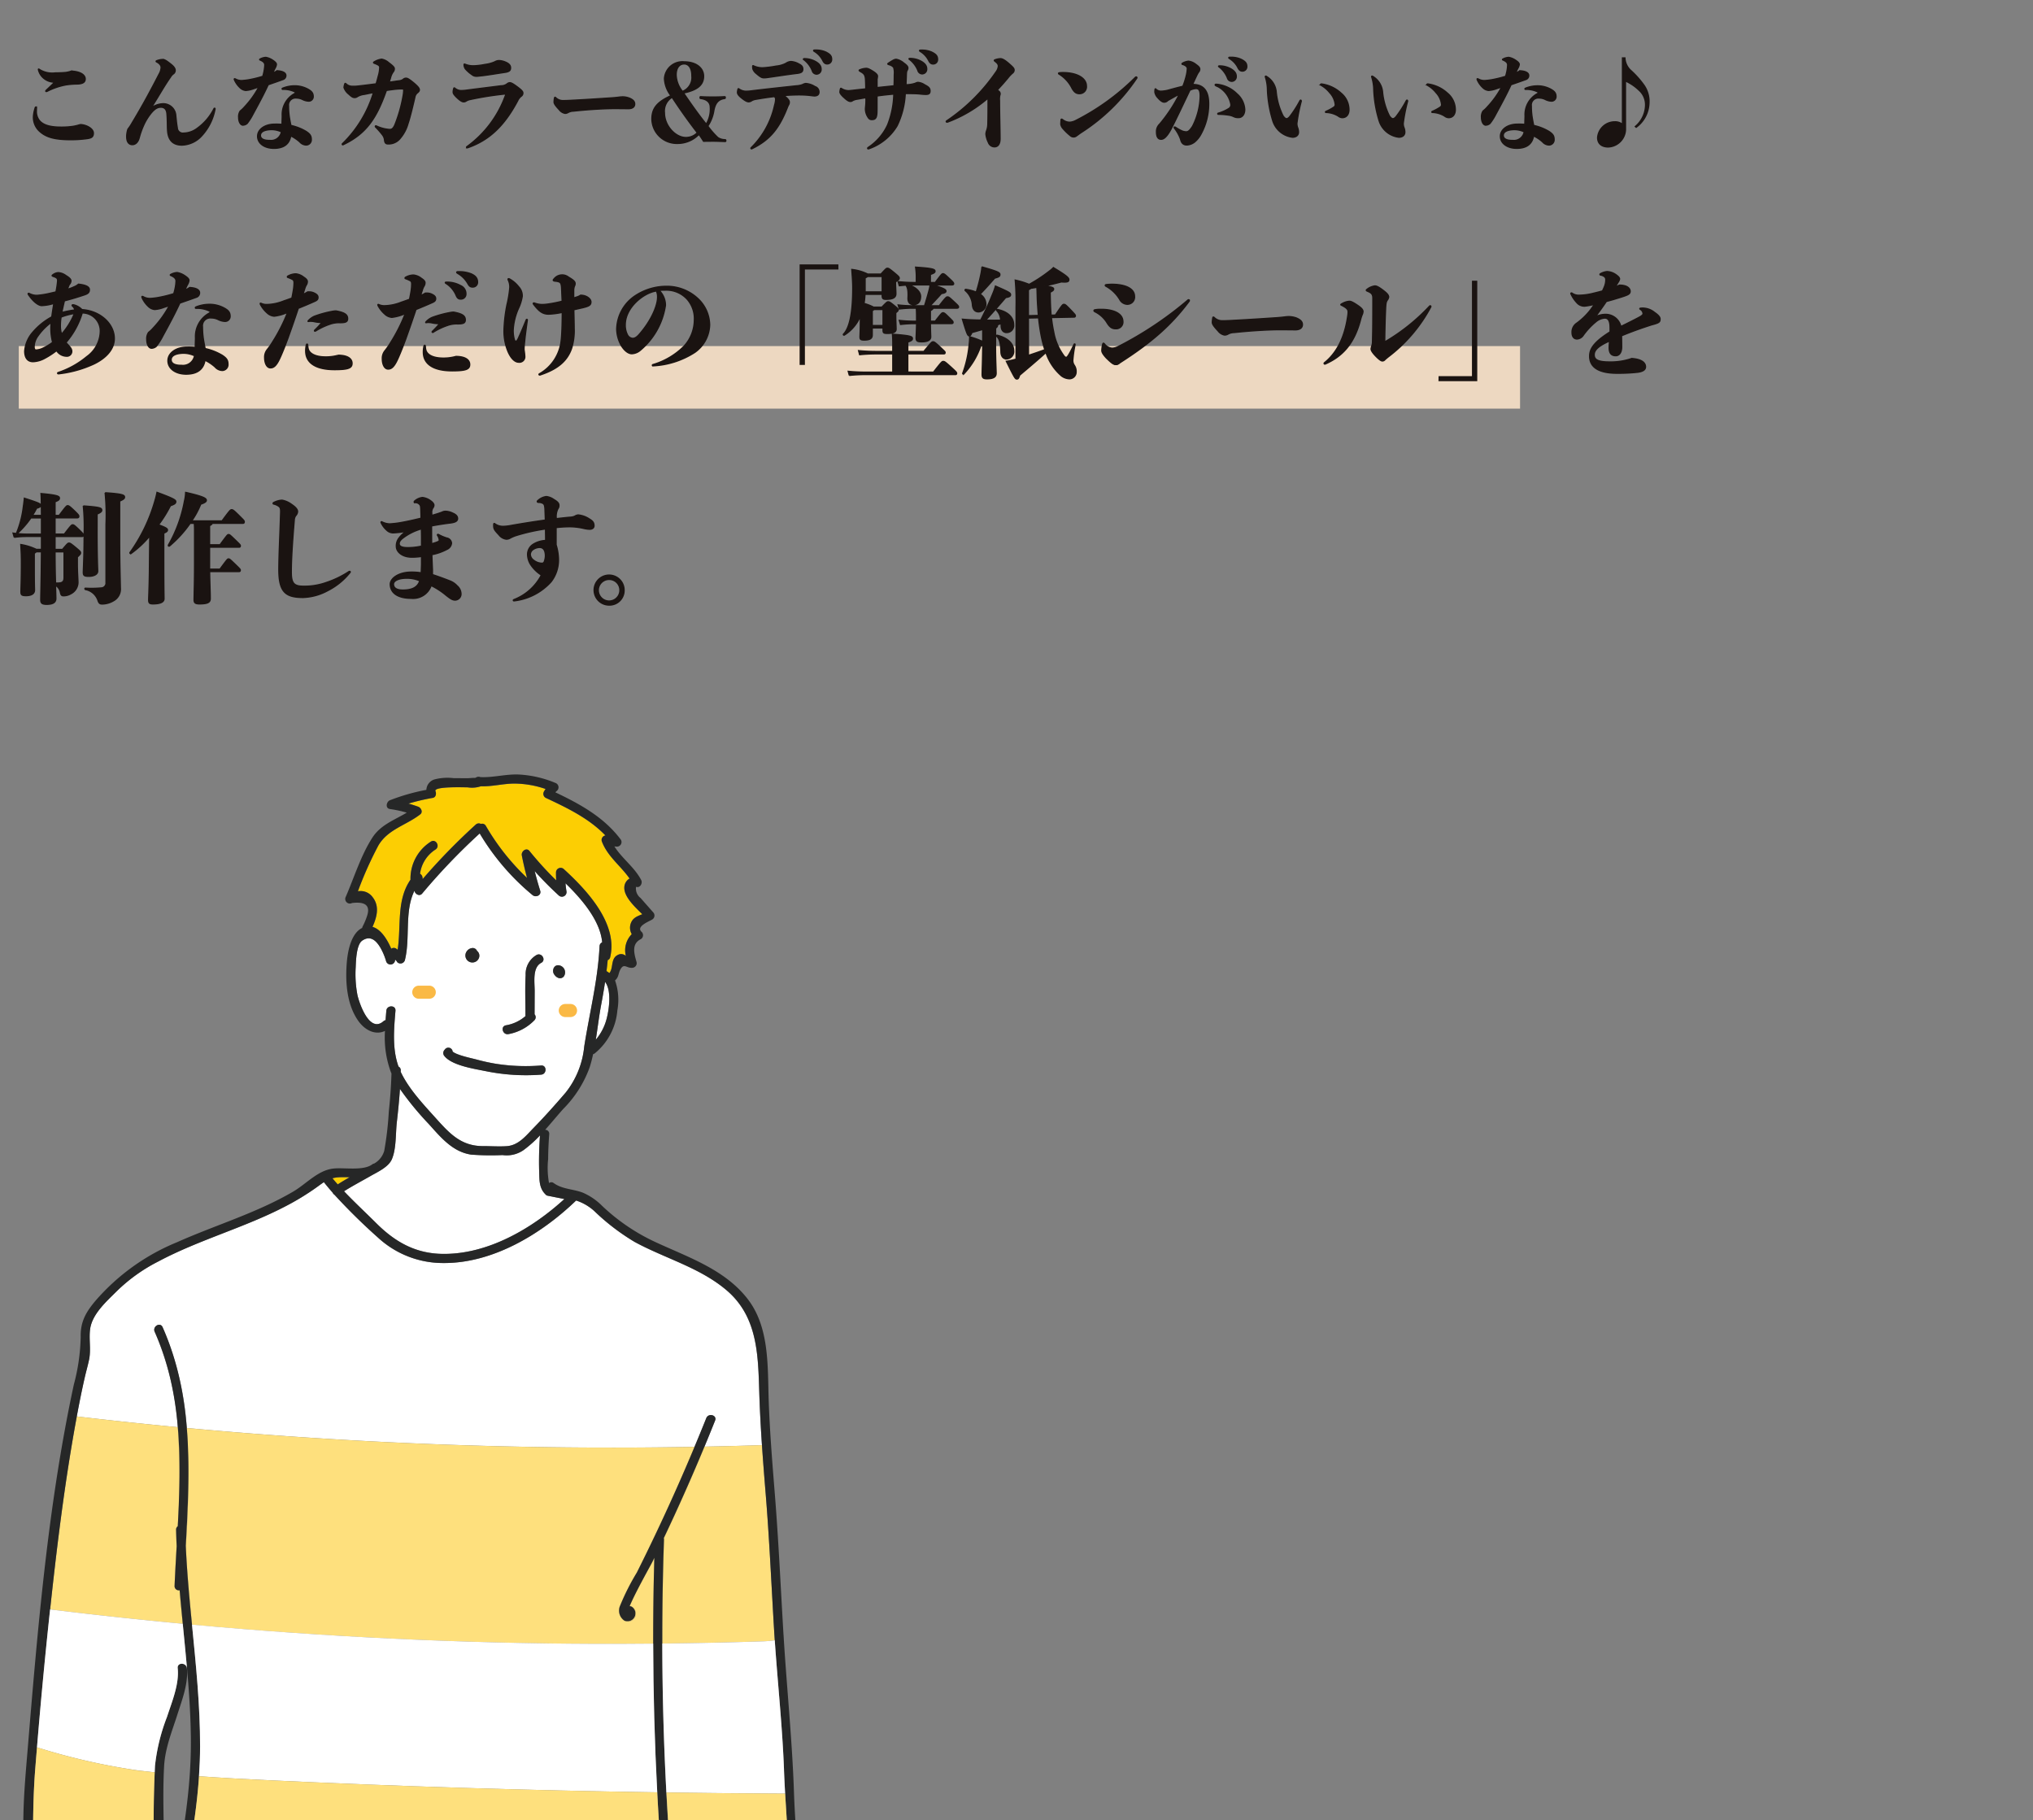 <svg xmlns="http://www.w3.org/2000/svg" xmlns:xlink="http://www.w3.org/1999/xlink" width="325" height="291" viewBox="0 0 325 291">
  <rect x="0" y="0" width="325" height="291" fill="#808080" stroke="none"/>
  <defs>
    <clipPath id="clip-path">
      <rect id="長方形_4945" data-name="長方形 4945" width="325" height="291" transform="translate(-5400 -15167)" fill="#ff9f9f" opacity="0.254"/>
    </clipPath>
    <clipPath id="clip-path-2">
      <rect id="長方形_4930" data-name="長方形 4930" width="318" height="93" transform="translate(-4711 -15364)" fill="#f27070" opacity="0.284"/>
    </clipPath>
    <clipPath id="clip-path-3">
      <rect id="長方形_4933" data-name="長方形 4933" width="131" height="176" fill="#b54a4a" opacity="0.334"/>
    </clipPath>
  </defs>
  <g id="マスクグループ_323" data-name="マスクグループ 323" transform="translate(5400 15167)" clip-path="url(#clip-path)">
    <g id="グループ_8859" data-name="グループ 8859">
      <g id="マスクグループ_308" data-name="マスクグループ 308" transform="translate(-689 203)" clip-path="url(#clip-path-2)">
        <g id="グループ_8825" data-name="グループ 8825" transform="translate(0 0.324)">
          <rect id="長方形_4923" data-name="長方形 4923" width="240" height="10" transform="translate(-4708 -15315)" fill="#f8e1c8" opacity="0.9"/>
          <path id="パス_20675" data-name="パス 20675" d="M4.335-5.593c0-.085-.051-.119-.1-.119a.087.087,0,0,0-.085.068,5.212,5.212,0,0,0-.306,1.5A3.014,3.014,0,0,0,4.76-1.9C5.78-.935,7.089-.493,9.826-.493a18.818,18.818,0,0,0,2.7-.187c.629-.1.9-.289.9-.867,0-.731-1.156-1.343-2.091-1.36a8.725,8.725,0,0,1-1.1.272A12.605,12.605,0,0,1,8.245-2.5C6.29-2.5,5.3-2.924,4.76-3.6a2.331,2.331,0,0,1-.442-1.547A3.992,3.992,0,0,1,4.335-5.593ZM5.9-8.4c-.051.051-.085.085-.085.136a.078.078,0,0,0,.085.068.292.292,0,0,0,.136-.034A11.027,11.027,0,0,1,9.1-9.265,13.492,13.492,0,0,1,10.931-9.4c.833-.034,1.19-.306,1.19-.8,0-.595-.646-1.173-2.21-1.258a3.9,3.9,0,0,1-1.139.238c-.357.034-.935.051-1.411.051a3.868,3.868,0,0,1-2.55-.544c-.085-.068-.1-.068-.136-.068s-.034.034-.034.085a2.555,2.555,0,0,0,.493,1.02,2.7,2.7,0,0,0,2.108.986C6.851-9.3,6.29-8.772,5.9-8.4ZM32.878-5.423c0-.068-.034-.1-.068-.1-.051,0-.085.034-.119.1a8.583,8.583,0,0,1-2.618,3.077,3.72,3.72,0,0,1-2.21.8.885.885,0,0,1-1.02-.867c-.136-.714-.17-1.36-.238-1.87a2,2,0,0,0-2.057-1.955,3.342,3.342,0,0,0-1.887.68c1.36-2.159,2.057-3.451,3.026-4.845a2.157,2.157,0,0,1,.476-.578.675.675,0,0,0,.34-.629c0-.238-.187-.561-.663-.935-.833-.663-1.054-.765-1.377-.765a2.827,2.827,0,0,0-.918.2c-.068.034-.085.051-.085.085s.017.068.085.1c.493.255.714.578.714.884a2.28,2.28,0,0,1-.306,1.02c-1.462,2.839-2.686,5.1-4.335,7.837a7.517,7.517,0,0,1-.663,1,3.639,3.639,0,0,0-.2,1.224c0,.9.408,1.258.9,1.258s.9-.374,1.1-1.088a12.953,12.953,0,0,1,.68-1.938,8.824,8.824,0,0,1,1.275-2.074c.646-.748,1.071-.884,1.513-.884.561,0,.918.323.969,1.088.085,1.02.051,1.955.1,2.669.119,1.649.986,2.3,2.295,2.3a4.42,4.42,0,0,0,3.043-1.36,8.6,8.6,0,0,0,2.244-4.4Zm7.633-5.2a18.243,18.243,0,0,1-1.853.476,10.478,10.478,0,0,1-1.445.2,1.944,1.944,0,0,1-1.02-.221.454.454,0,0,0-.17-.068c-.034,0-.068.017-.068.051a.516.516,0,0,0,.051.187,3.878,3.878,0,0,0,.918,1.241,1.482,1.482,0,0,0,.867.391,4.516,4.516,0,0,0,1.326-.306q.408-.128.765-.255A14.966,14.966,0,0,1,37.57-5.712a4.46,4.46,0,0,1-.663.629,1.6,1.6,0,0,0-.255,1.037c0,.7.306,1.224.68,1.224a1.065,1.065,0,0,0,.68-.272,8.724,8.724,0,0,0,.918-1.445c1-1.836,1.734-3.2,2.448-4.743.833-.289,1.581-.544,2.414-.85a.652.652,0,0,0,.408-.646c-.017-.408-.493-.68-1.411-.731a3.192,3.192,0,0,1-.68.357c.119-.272.221-.493.34-.731a1.63,1.63,0,0,0,.238-.629c0-.221-.17-.408-.663-.731A2.825,2.825,0,0,0,41-13.651a2.165,2.165,0,0,0-.833.221c-.136.068-.153.085-.153.119s0,.051.085.085c.561.238.731.493.731.782a6.23,6.23,0,0,1-.119,1A8.172,8.172,0,0,1,40.511-10.625Zm3.077,7.684a10.014,10.014,0,0,0-1.207-.034c-1.513,0-2.7.816-2.7,1.938,0,1.139,1.1,1.921,2.6,1.921,1.649,0,2.482-.731,2.7-1.989a6.147,6.147,0,0,1,1.445.969,1.414,1.414,0,0,0,1.02.493.834.834,0,0,0,.816-.918c0-.578-.238-.867-.833-1.258A8.122,8.122,0,0,0,45-2.771c-.136-.68-.238-1.224-.289-1.649a11.457,11.457,0,0,1-.085-1.462,1.123,1.123,0,0,1,1.241-1.275,2.265,2.265,0,0,1,1.071.272,2.32,2.32,0,0,0,.833.221.713.713,0,0,0,.8-.731c0-.561-.272-.85-.816-1.156A4.379,4.379,0,0,0,45.475-9.1a5.087,5.087,0,0,0-1.785.374c-.068.034-.085.068-.085.1a.08.08,0,0,0,.085.085,4.1,4.1,0,0,1,1.9.374c.068.034.136.085.136.136,0,.085-.1.153-.187.2a3.8,3.8,0,0,0-1.921,3.485C43.622-3.978,43.588-3.468,43.588-2.941Zm-.1,1.19A1.678,1.678,0,0,1,41.633-.374c-1,.017-1.5-.289-1.5-.8,0-.578.629-.918,1.785-.935A3.763,3.763,0,0,1,43.486-1.751ZM60.928-10.37a2.754,2.754,0,0,1,.408-.935.791.791,0,0,0,.2-.527c0-.2-.136-.408-.918-.986a2.282,2.282,0,0,0-1.105-.544,2.9,2.9,0,0,0-1.207.442c-.068.034-.085.068-.085.1s.017.068.1.1c.7.272.884.391.884.68a5.409,5.409,0,0,1-.221,1.343c-.119.442-.221.867-.357,1.275-.918.119-1.853.238-2.907.357a6.063,6.063,0,0,1-.884.034,1.423,1.423,0,0,1-1-.374c-.085-.068-.1-.085-.136-.085s-.051.017-.085.1a2.216,2.216,0,0,0-.119.561,2.294,2.294,0,0,0,.765,1.054c.476.442.663.544.952.544a.85.85,0,0,0,.459-.17,2.7,2.7,0,0,1,1.088-.34c.476-.1.918-.187,1.445-.289A19.036,19.036,0,0,1,53.244.153c-.034.034-.034.034-.034.085a.091.091,0,0,0,.085.085.34.34,0,0,0,.136-.051c3.706-1.768,5.321-4.335,6.834-8.636.476-.085.935-.136,1.343-.187A10.668,10.668,0,0,1,62.7-8.619c.238,0,.34.034.34.221a6.1,6.1,0,0,1-.119,1,23.266,23.266,0,0,1-1.292,4.522c-.272.612-.493.748-.833.748a5.789,5.789,0,0,1-2.057-.527.5.5,0,0,0-.153-.051c-.051,0-.085.034-.085.1a.147.147,0,0,0,.051.1,12.579,12.579,0,0,1,1.088,1.241,1.616,1.616,0,0,1,.34.884c.051.425.238.561.51.561a2.345,2.345,0,0,0,1.955-.85,6.185,6.185,0,0,0,1.275-2.38c.34-.986.765-2.754,1.088-4.165a1.2,1.2,0,0,1,.391-.748c.2-.153.34-.306.34-.493,0-.238-.187-.51-.867-1.088-.8-.663-1.054-.782-1.275-.782a.687.687,0,0,0-.459.2,1.332,1.332,0,0,1-.646.221c-.527.068-1.054.153-1.581.221ZM79.985-9.6a.716.716,0,0,0-.425.187,1.61,1.61,0,0,1-.969.306c-1.751.221-3.672.459-5.253.663a9.121,9.121,0,0,1-1.037.1A1.575,1.575,0,0,1,71.2-8.738c-.051-.034-.051-.034-.085-.034s-.051.017-.068.068a1.877,1.877,0,0,0-.1.629c0,.187.17.459.663.918.527.493.816.612,1,.612a.667.667,0,0,0,.425-.136,1.985,1.985,0,0,1,.646-.238,50.918,50.918,0,0,1,5.457-.867c.136,0,.187.051.187.153a.74.74,0,0,1-.085.221A17.313,17.313,0,0,1,73.168.6c-.068.051-.085.085-.085.119,0,.051.034.085.1.085a.253.253,0,0,0,.1-.017c3.519-1.224,5.9-3.6,7.973-7.5a1.953,1.953,0,0,1,.544-.714.608.608,0,0,0,.289-.527c0-.255-.221-.493-1.037-1.088C80.427-9.5,80.189-9.6,79.985-9.6Zm-5.253-1.037c.17,0,.476-.051,1-.1,1.156-.153,2.176-.323,3.638-.544.578-.119.748-.306.748-.7,0-.357-.2-.663-.816-.918a2.826,2.826,0,0,0-.986-.238,1.265,1.265,0,0,0-.7.187,5.48,5.48,0,0,1-1.564.425,11.236,11.236,0,0,1-1.8.221,3.462,3.462,0,0,1-1.377-.238.292.292,0,0,0-.136-.034c-.034,0-.051.051-.051.1a1.184,1.184,0,0,0,.2.646,5.254,5.254,0,0,0,1.054.935A1.065,1.065,0,0,0,74.732-10.642Zm23.307,3.3a4.447,4.447,0,0,0-.646.051c-.442.051-.612.068-1.037.1-2.329.153-3.74.255-6.681.408-.357.017-.7.034-1.105.034a1.629,1.629,0,0,1-1.241-.476c-.068-.051-.068-.051-.1-.051s-.068.034-.085.119a3.761,3.761,0,0,0-.068.646c0,.238.221.578.833,1.224a1.5,1.5,0,0,0,.918.578.943.943,0,0,0,.493-.136,1.761,1.761,0,0,1,.85-.221c2.482-.272,5.1-.408,6.6-.408.663,0,1.768.017,2.193.017.561,0,1-.221,1-.748,0-.357-.2-.663-.85-.935A3.156,3.156,0,0,0,98.039-7.344Zm7.718-.187c-2.159.969-3.043,1.989-3.043,3.706A3.97,3.97,0,0,0,106.777.1a4.7,4.7,0,0,0,3.451-1.445c.306.408.493.714.748,1.105.527-.017,1.156-.017,1.683-.017.442,0,1.088.034,1.717.051.136,0,.153-.017.153-.136s-.017-.136-.153-.153a2.031,2.031,0,0,1-1.122-.34,12.724,12.724,0,0,1-1.6-1.836,6.235,6.235,0,0,0,.969-2.516c.238-1.224.765-1.751,1.683-1.887.119-.017.136-.034.136-.153s-.017-.136-.136-.136c-.6.034-1.258.051-1.887.051s-1.292-.017-1.887-.051c-.1,0-.119.017-.119.136s.017.136.119.153c1.173.153,1.513.8,1.513,1.36a4.614,4.614,0,0,1-.646,2.737c-1.224-1.513-2.55-3.4-3.621-4.981,2.261-.476,3.2-1.309,3.2-2.686,0-1.309-1.19-2.295-3.111-2.295a2.872,2.872,0,0,0-3.145,2.686A4.8,4.8,0,0,0,105.757-7.531Zm1.853-.68a4.393,4.393,0,0,1-1.02-2.652c0-1.173.561-1.751,1.292-1.751.68,0,1.224.612,1.224,1.921A2.389,2.389,0,0,1,107.61-8.211Zm-1.666.935c1.224,1.87,2.618,3.842,4.029,5.661a2.5,2.5,0,0,1-1.853.765c-1.581,0-3.4-1.819-3.4-3.961A2.559,2.559,0,0,1,105.944-7.276Zm21.182-6.171c-.136,0-.187.017-.187.068s.051.068.136.136a4.21,4.21,0,0,1,1.275,1.717.725.725,0,0,0,.663.544.737.737,0,0,0,.748-.8c0-.459-.238-.833-.85-1.19A3.691,3.691,0,0,0,127.126-13.447Zm1.632-1.377c-.119,0-.187.017-.187.068,0,.068.034.085.136.153a3.554,3.554,0,0,1,1.309,1.411c.2.408.391.578.731.578a.7.7,0,0,0,.7-.748c0-.527-.255-.816-.952-1.156a3.766,3.766,0,0,0-1.564-.306Zm-4.947,7.259c.714-.051,1.683-.1,2.414-.1.561,0,.867.017,1.326.051.357.017.918.119,1.173.119.493-.017.7-.255.7-.612a.893.893,0,0,0-.646-.884,3.107,3.107,0,0,0-1.479-.493,1.61,1.61,0,0,0-.527.187,3.464,3.464,0,0,1-.986.187c-2.193.238-4.59.493-7,.782a7.341,7.341,0,0,1-1.054.085,1.938,1.938,0,0,1-1.1-.374c-.051-.034-.051-.034-.085-.034s-.051.017-.068.085a1.994,1.994,0,0,0-.085.51c0,.221.17.493.612.85.646.527.952.646,1.173.646a.854.854,0,0,0,.51-.187,2.078,2.078,0,0,1,.714-.221c1-.17,1.972-.323,2.89-.425a.546.546,0,0,1,.2.459,3.81,3.81,0,0,1-.17.935A13.553,13.553,0,0,1,118.592.782a.121.121,0,0,0-.051.1.1.1,0,0,0,.1.085.242.242,0,0,0,.1-.034c2.822-1.377,4.3-3.2,5.593-6.477a3.681,3.681,0,0,1,.255-.561.723.723,0,0,0,.085-.425C124.678-6.732,124.491-7.038,123.811-7.565ZM120.6-10.387a3.362,3.362,0,0,0,.51-.034c1.615-.221,3.145-.476,4.879-.68.646-.085.85-.272.85-.663,0-.34-.119-.578-.6-.816a3,3,0,0,0-1.258-.408,1.5,1.5,0,0,0-.816.272,4.19,4.19,0,0,1-1.581.459,17.209,17.209,0,0,1-2.159.272,3.334,3.334,0,0,1-1.445-.306.242.242,0,0,0-.1-.034c-.034,0-.051.051-.051.1a1.941,1.941,0,0,0,.034.425,1.573,1.573,0,0,0,.527.714C120-10.557,120.275-10.387,120.6-10.387Zm23.409-3.094c-.136,0-.187.017-.187.068s.051.068.136.136a4.21,4.21,0,0,1,1.275,1.717.725.725,0,0,0,.663.544.737.737,0,0,0,.748-.8c0-.459-.238-.833-.85-1.19A3.691,3.691,0,0,0,144.007-13.481Zm1.683-1.326c-.119,0-.187.017-.187.068,0,.068.034.085.136.153a3.554,3.554,0,0,1,1.309,1.411c.2.408.391.578.731.578a.7.7,0,0,0,.7-.748c0-.527-.255-.816-.952-1.156a3.766,3.766,0,0,0-1.564-.306ZM136.935-6.8c0,.748-.085,1.173-.085,1.394a2.4,2.4,0,0,0,.323,1.173c.187.34.357.527.68.527.544,0,.782-.2.833-1.037.017-.357.017-.731.017-1.122V-7.48c.884-.136,1.768-.221,2.686-.306a14.366,14.366,0,0,1-.986,4.913A8.642,8.642,0,0,1,137.292.748c-.068.051-.085.085-.085.136s.034.085.1.085a.253.253,0,0,0,.1-.017,8.5,8.5,0,0,0,4.5-3.655,13.118,13.118,0,0,0,1.309-5.168c.8,0,1.649,0,2.346.068a7.7,7.7,0,0,0,.952.068c.459,0,.663-.136.663-.544,0-.442-.2-.646-.884-1a2.191,2.191,0,0,0-1.037-.374,1.088,1.088,0,0,0-.425.136,4.7,4.7,0,0,1-1.5.238q.025-.612.051-1.275c.017-.646.034-.867.136-1.02a.81.81,0,0,0,.119-.374c0-.221-.136-.425-.68-.816a2.575,2.575,0,0,0-1.173-.578c-.255,0-.459.1-1.173.561-.17.119-.187.136-.187.17,0,.051.085.085.238.136a1.359,1.359,0,0,1,.7.425,2.958,2.958,0,0,1,.1,1.156c0,.646-.017,1.241-.034,1.785-.9.1-1.819.187-2.72.289v-1.36a2.307,2.307,0,0,0,.068-.459c0-.153-.085-.374-.663-.748-.663-.425-.935-.51-1.139-.51a2.907,2.907,0,0,0-.986.221c-.1.034-.136.068-.136.1,0,.051.051.1.17.17.646.357.816.561.85,1.462.017.493.034.935.034,1.326-.408.051-.833.085-1.241.136-.646.068-1.258.153-1.53.153a2.109,2.109,0,0,1-1.139-.357.1.1,0,0,0-.068-.017c-.034,0-.034,0-.068.085a2.281,2.281,0,0,0-.085.51c0,.17.2.476.663.884.51.476.782.612,1,.612a.529.529,0,0,0,.357-.119,2.136,2.136,0,0,1,.765-.238c.476-.085.935-.17,1.36-.238Zm19.516-.34c0,1.989,0,2.958-.034,4.2a3.179,3.179,0,0,1-.187.986,1.944,1.944,0,0,0-.119.544A3.8,3.8,0,0,0,156.5-.068a1.037,1.037,0,0,0,.986.714c.51,0,.884-.391.884-1.292,0-1.445-.085-4.182-.085-6.1a2.608,2.608,0,0,1,.051-.85.682.682,0,0,0,.051-.255.554.554,0,0,0-.255-.425c-.068-.051-.136-.119-.2-.17.544-.578,1.139-1.224,1.785-2.023a5.1,5.1,0,0,1,.663-.68.6.6,0,0,0,.238-.476c0-.272-.2-.476-.8-1-.7-.612-1.088-.816-1.377-.816a2.749,2.749,0,0,0-.85.17c-.1.034-.136.068-.136.1,0,.051.034.085.1.136.425.323.544.51.544.8a1.823,1.823,0,0,1-.391.935,29.619,29.619,0,0,1-7.871,7.8.123.123,0,0,0-.068.1c0,.068.051.1.119.1a.332.332,0,0,0,.119-.017A21.115,21.115,0,0,0,156.451-7.14Zm15.725-1.938c0-1.224-1.428-2.142-3.774-2.142a5.231,5.231,0,0,0-.561.034c-.085.017-.119.068-.119.1a.093.093,0,0,0,.051.085,5.535,5.535,0,0,1,2.108,2.3c.34.578.629.85,1.19.85A1.1,1.1,0,0,0,172.176-9.078Zm-2.04,8.143a.725.725,0,0,0,.459-.17c.2-.136.391-.289.663-.476a30.654,30.654,0,0,0,8.976-8.755.1.1,0,0,0,.017-.068.116.116,0,0,0-.119-.119.21.21,0,0,0-.136.068,37.392,37.392,0,0,1-9.537,6.9,2.34,2.34,0,0,1-.952.272,1.807,1.807,0,0,1-1.1-.391c-.1-.068-.153-.1-.187-.1-.068,0-.085.017-.1.136-.017.221-.034.527-.034.68a1.408,1.408,0,0,0,.357.7,8.749,8.749,0,0,0,1.139,1.1A.791.791,0,0,0,170.136-.935Zm23.358-11.356c-.136,0-.187.017-.187.068s.051.068.136.136a4.21,4.21,0,0,1,1.275,1.717.725.725,0,0,0,.663.544.737.737,0,0,0,.748-.8c0-.459-.238-.833-.85-1.19A3.691,3.691,0,0,0,193.494-12.291Zm1.632-1.377c-.119,0-.187.017-.187.068,0,.068.034.085.136.153a3.554,3.554,0,0,1,1.309,1.411c.2.408.391.578.731.578a.7.7,0,0,0,.7-.748c0-.527-.255-.816-.952-1.156a3.766,3.766,0,0,0-1.564-.306Zm-5.984,4.352c.2-.442.408-.9.629-1.36a5.463,5.463,0,0,1,.306-.578.765.765,0,0,0,.221-.493c0-.272-.17-.459-.629-.782a2.288,2.288,0,0,0-1.173-.51,2.412,2.412,0,0,0-.969.323.123.123,0,0,0-.068.1.087.087,0,0,0,.068.085c.544.136.782.442.782.646a5.736,5.736,0,0,1-.17,1.156,11.737,11.737,0,0,1-.544,1.7q-.842.2-2.142.561a5.273,5.273,0,0,1-1.275.221,1.132,1.132,0,0,1-.884-.323c-.034-.034-.051-.051-.085-.051s-.051.017-.068.153a3.154,3.154,0,0,0-.017.374,1.683,1.683,0,0,0,.459.884c.425.493.765.714,1.02.714a.761.761,0,0,0,.578-.255c.714-.408,1.292-.731,1.853-1.02a23.961,23.961,0,0,1-3.145,4.777,1.633,1.633,0,0,0-.51,1.241c0,.8.255,1.19.731,1.19.357,0,.9-.2,1.819-2.057.68-1.343,1.666-3.417,2.788-5.78a2.637,2.637,0,0,1,.969-.272c.476,0,.68.289.68,1.241a11.115,11.115,0,0,1-1.224,4.794c-.459.7-.7.884-1,.884a1.775,1.775,0,0,1-.748-.17,7.286,7.286,0,0,1-.935-.527c-.1-.068-.119-.068-.17-.068a.078.078,0,0,0-.085.068.144.144,0,0,0,.034.1,6.5,6.5,0,0,1,1,1.8c.136.646.493.9.986.9A2.154,2.154,0,0,0,189.448-.1a4.093,4.093,0,0,0,1-1.207,9.98,9.98,0,0,0,1.275-4.9c0-1.513-.408-3.111-2.516-3.111Zm3.723.187a4.022,4.022,0,0,1,2.4,2.958.661.661,0,0,1-.357.714,6.558,6.558,0,0,1-1.666.731.087.087,0,0,0-.068.085c0,.051.034.085.1.085a11.385,11.385,0,0,1,1.666.136,2.638,2.638,0,0,1,.748.221,1.575,1.575,0,0,0,.8.17c.612,0,1-.527,1-1.292a3.565,3.565,0,0,0-1.258-2.516,5.242,5.242,0,0,0-2.652-1.428,3.4,3.4,0,0,0-.663-.085c-.119,0-.153.034-.153.1C192.763-9.2,192.8-9.163,192.865-9.129ZM206.516-6.7a.116.116,0,0,0-.085-.119.162.162,0,0,0-.119.1,18.171,18.171,0,0,1-1.666,2.584c-.255.255-.357.289-.493.289-.153,0-.391-.221-.544-.459a10.908,10.908,0,0,1-1.1-3.91,3.216,3.216,0,0,0-1.564-2.4.144.144,0,0,0-.1-.034.073.073,0,0,0-.068.068.185.185,0,0,0,.017.085,7.107,7.107,0,0,1,.323,2.057,19.363,19.363,0,0,0,.85,4.913,3.769,3.769,0,0,0,3.162,2.635c.527,0,.952-.272.952-.816a2.086,2.086,0,0,0-.119-.663,1.781,1.781,0,0,1-.136-.748,27.036,27.036,0,0,1,.7-3.536Zm3.247-2.7q-.153,0-.153.1c0,.051.017.068.068.1a4.87,4.87,0,0,1,1.394,1.19,3.274,3.274,0,0,1,.884,1.921.453.453,0,0,1-.221.391,7.613,7.613,0,0,1-1.258.68c-.068.034-.085.068-.085.1s.017.051.085.068a3.974,3.974,0,0,1,1.955.578,1.11,1.11,0,0,0,.646.255c.663,0,1.071-.51,1.071-1.275a3.453,3.453,0,0,0-1.275-2.652A5.706,5.706,0,0,0,209.763-9.4Zm13.753,2.7a.116.116,0,0,0-.085-.119.162.162,0,0,0-.119.1,18.171,18.171,0,0,1-1.666,2.584c-.255.255-.357.289-.493.289-.153,0-.391-.221-.544-.459a10.908,10.908,0,0,1-1.1-3.91,3.216,3.216,0,0,0-1.564-2.4.144.144,0,0,0-.1-.034.073.073,0,0,0-.068.068.185.185,0,0,0,.017.085,7.107,7.107,0,0,1,.323,2.057,19.363,19.363,0,0,0,.85,4.913,3.769,3.769,0,0,0,3.162,2.635c.527,0,.952-.272.952-.816a2.086,2.086,0,0,0-.119-.663,1.781,1.781,0,0,1-.136-.748,27.036,27.036,0,0,1,.7-3.536Zm3.247-2.7q-.153,0-.153.1c0,.051.017.068.068.1a4.87,4.87,0,0,1,1.394,1.19,3.274,3.274,0,0,1,.884,1.921.453.453,0,0,1-.221.391,7.613,7.613,0,0,1-1.258.68c-.068.034-.085.068-.085.1s.017.051.085.068a3.974,3.974,0,0,1,1.955.578,1.11,1.11,0,0,0,.646.255c.663,0,1.071-.51,1.071-1.275a3.453,3.453,0,0,0-1.275-2.652A5.706,5.706,0,0,0,226.763-9.4Zm12.427-1.224a18.244,18.244,0,0,1-1.853.476,10.478,10.478,0,0,1-1.445.2,1.944,1.944,0,0,1-1.02-.221.454.454,0,0,0-.17-.068c-.034,0-.068.017-.068.051a.516.516,0,0,0,.051.187,3.878,3.878,0,0,0,.918,1.241,1.482,1.482,0,0,0,.867.391A4.516,4.516,0,0,0,237.8-8.67q.408-.128.765-.255a14.967,14.967,0,0,1-2.312,3.213,4.46,4.46,0,0,1-.663.629,1.6,1.6,0,0,0-.255,1.037c0,.7.306,1.224.68,1.224a1.065,1.065,0,0,0,.68-.272,8.723,8.723,0,0,0,.918-1.445c1-1.836,1.734-3.2,2.448-4.743.833-.289,1.581-.544,2.414-.85a.652.652,0,0,0,.408-.646c-.017-.408-.493-.68-1.411-.731a3.192,3.192,0,0,1-.68.357c.119-.272.221-.493.34-.731a1.63,1.63,0,0,0,.238-.629c0-.221-.17-.408-.663-.731a2.825,2.825,0,0,0-1.02-.408,2.165,2.165,0,0,0-.833.221c-.136.068-.153.085-.153.119s0,.051.085.085c.561.238.731.493.731.782a6.229,6.229,0,0,1-.119,1A8.173,8.173,0,0,1,239.19-10.625Zm3.077,7.684a10.014,10.014,0,0,0-1.207-.034c-1.513,0-2.7.816-2.7,1.938,0,1.139,1.105,1.921,2.6,1.921,1.649,0,2.482-.731,2.7-1.989a6.147,6.147,0,0,1,1.445.969,1.414,1.414,0,0,0,1.02.493.834.834,0,0,0,.816-.918c0-.578-.238-.867-.833-1.258a8.122,8.122,0,0,0-2.431-.952c-.136-.68-.238-1.224-.289-1.649a11.456,11.456,0,0,1-.085-1.462,1.123,1.123,0,0,1,1.241-1.275,2.265,2.265,0,0,1,1.071.272,2.32,2.32,0,0,0,.833.221.713.713,0,0,0,.8-.731c0-.561-.272-.85-.816-1.156a4.379,4.379,0,0,0-2.278-.544,5.087,5.087,0,0,0-1.785.374c-.068.034-.085.068-.085.1a.08.08,0,0,0,.085.085,4.1,4.1,0,0,1,1.9.374c.068.034.136.085.136.136,0,.085-.1.153-.187.2A3.8,3.8,0,0,0,242.3-4.335C242.3-3.978,242.267-3.468,242.267-2.941Zm-.1,1.19a1.678,1.678,0,0,1-1.853,1.377c-1,.017-1.5-.289-1.5-.8,0-.578.629-.918,1.785-.935A3.763,3.763,0,0,1,242.165-1.751Zm16.184-8.126A7.658,7.658,0,0,1,260.525-8.4a3.082,3.082,0,0,1,1.037,2.448A4.575,4.575,0,0,1,259.93-2.6l.136.119a4.974,4.974,0,0,0,2.04-3.893,4.511,4.511,0,0,0-.748-2.754,14.508,14.508,0,0,0-2.21-2.482,2.844,2.844,0,0,1-.884-1.955h-.391V-2.941a1.782,1.782,0,0,0-1.207-.408A2.745,2.745,0,0,0,253.9-.833c0,1,.68,1.5,1.7,1.5a2.877,2.877,0,0,0,2.754-2.737ZM10.45,26.728a17.232,17.232,0,0,0-2.071.4c.133-.627.266-1.235.418-1.862,1.178-.3,2.166-.608,3.192-.95.57-.19.8-.38.8-.836,0-.4-.437-.741-1.748-.874a2.1,2.1,0,0,1-.608.38,7.4,7.4,0,0,1-1.159.437,7.885,7.885,0,0,1,.3-.76.87.87,0,0,0,.266-.608c0-.266-.342-.551-.817-.836a2.251,2.251,0,0,0-1.216-.456,1.606,1.606,0,0,0-.836.323c-.114.076-.133.114-.133.152,0,.057.057.076.209.133.57.19.665.342.665.665a13.686,13.686,0,0,1-.266,1.805c-.342.076-.57.133-.988.228a14.093,14.093,0,0,1-2.033.323,2.554,2.554,0,0,1-1.216-.285.234.234,0,0,0-.133-.038A.07.07,0,0,0,3,24.144c0,.038,0,.057.076.171.931,1.349,1.729,1.71,2.09,1.71a7.449,7.449,0,0,0,1.938-.342c-.114.722-.228,1.425-.323,2.147a10.638,10.638,0,0,0-3.021,2.432A5.182,5.182,0,0,0,2.451,33.3c0,1.064.456,1.691,1.33,1.691a4.194,4.194,0,0,0,1.9-.551,12.879,12.879,0,0,0,1.862-1.216,1.92,1.92,0,0,0,1.577.893.777.777,0,0,0,.855-.76c0-.418-.247-.684-.76-1.235-.057-.057-.114-.133-.171-.19a12.807,12.807,0,0,0,2.6-4.731,2.878,2.878,0,0,1,2.888,3.021,5.1,5.1,0,0,1-2.166,3.971,14.108,14.108,0,0,1-4.541,2.527c-.095.038-.114.057-.114.114s.038.1.152.1a18.232,18.232,0,0,0,5.662-1.577c1.919-.931,3.249-2.337,3.249-4.066,0-2.375-2.28-4.446-5.168-4.617a2.773,2.773,0,0,0-1.216-.741,1.137,1.137,0,0,0-.228-.038c-.076,0-.133.038-.133.095a.164.164,0,0,0,.057.114,1.012,1.012,0,0,1,.361.589ZM8.341,30.6a4.706,4.706,0,0,1-.19-1.425,8.538,8.538,0,0,1,.114-1.311,10.12,10.12,0,0,1,2.128-.57A11.537,11.537,0,0,1,8.341,30.6ZM6.688,28.723a8.325,8.325,0,0,0-.057.893,8.691,8.691,0,0,0,.285,2.28,8.358,8.358,0,0,1-1.615.969,2.806,2.806,0,0,1-1.045.266c-.171,0-.3-.152-.3-.494A3.035,3.035,0,0,1,4.6,30.832,9.166,9.166,0,0,1,6.688,28.723Zm19.589-4.6a20.389,20.389,0,0,1-2.071.532,11.711,11.711,0,0,1-1.615.228,2.172,2.172,0,0,1-1.14-.247.507.507,0,0,0-.19-.076c-.038,0-.076.019-.076.057a.577.577,0,0,0,.057.209,4.335,4.335,0,0,0,1.026,1.387,1.656,1.656,0,0,0,.969.437,5.047,5.047,0,0,0,1.482-.342q.456-.143.855-.285a16.727,16.727,0,0,1-2.584,3.591,4.985,4.985,0,0,1-.741.7,1.785,1.785,0,0,0-.285,1.159c0,.779.342,1.368.76,1.368a1.19,1.19,0,0,0,.76-.3,9.75,9.75,0,0,0,1.026-1.615c1.121-2.052,1.938-3.572,2.736-5.3.931-.323,1.767-.608,2.7-.95a.728.728,0,0,0,.456-.722c-.019-.456-.551-.76-1.577-.817a3.567,3.567,0,0,1-.76.4c.133-.3.247-.551.38-.817a1.822,1.822,0,0,0,.266-.7c0-.247-.19-.456-.741-.817a3.158,3.158,0,0,0-1.14-.456,2.419,2.419,0,0,0-.931.247c-.152.076-.171.095-.171.133s0,.057.095.095c.627.266.817.551.817.874a6.963,6.963,0,0,1-.133,1.121A9.134,9.134,0,0,1,26.277,24.125Zm3.439,8.588a11.192,11.192,0,0,0-1.349-.038c-1.691,0-3.021.912-3.021,2.166,0,1.273,1.235,2.147,2.907,2.147,1.843,0,2.774-.817,3.021-2.223a6.87,6.87,0,0,1,1.615,1.083,1.58,1.58,0,0,0,1.14.551.932.932,0,0,0,.912-1.026c0-.646-.266-.969-.931-1.406A9.077,9.077,0,0,0,31.293,32.9c-.152-.76-.266-1.368-.323-1.843a12.8,12.8,0,0,1-.1-1.634A1.255,1.255,0,0,1,32.262,28a2.532,2.532,0,0,1,1.2.3,2.593,2.593,0,0,0,.931.247.8.8,0,0,0,.893-.817c0-.627-.3-.95-.912-1.292a4.894,4.894,0,0,0-2.546-.608,5.686,5.686,0,0,0-2,.418c-.076.038-.095.076-.095.114a.09.09,0,0,0,.095.1,4.579,4.579,0,0,1,2.128.418c.076.038.152.095.152.152,0,.095-.114.171-.209.228a4.247,4.247,0,0,0-2.147,3.9C29.754,31.554,29.716,32.124,29.716,32.713Zm-.114,1.33a1.875,1.875,0,0,1-2.071,1.539c-1.121.019-1.672-.323-1.672-.893,0-.646.7-1.026,1.995-1.045A4.206,4.206,0,0,1,29.6,34.043ZM47.69,23.84a6.083,6.083,0,0,1-.76.4c.076-.266.171-.551.266-.836a2.87,2.87,0,0,1,.247-.627,1.075,1.075,0,0,0,.19-.589c0-.228-.19-.456-.608-.722a2.386,2.386,0,0,0-1.235-.513,2.665,2.665,0,0,0-1.273.361.137.137,0,0,0-.076.114c0,.057.019.076.076.095a5.026,5.026,0,0,1,.779.342c.152.1.209.247.209.532a7.672,7.672,0,0,1-.1,1.121c-.076.456-.152.893-.247,1.311-.38.133-.817.3-1.292.456a7.765,7.765,0,0,1-2.641.57,2.1,2.1,0,0,1-.95-.171c-.076-.038-.076-.038-.114-.038s-.057.038-.057.076a.361.361,0,0,0,.057.171,4.644,4.644,0,0,0,1.026,1.292,1.876,1.876,0,0,0,1.14.532,7.032,7.032,0,0,0,2.147-.608A27.071,27.071,0,0,1,42.1,31.8a11.351,11.351,0,0,1-.874,1.254,1.909,1.909,0,0,0-.418,1.311c0,.855.342,1.615.931,1.615.494,0,.931-.3,1.5-1.539.323-.684.817-1.9,1.33-3.306.323-.912.836-2.318,1.615-4.674.855-.342,1.805-.741,2.6-1.1.38-.171.551-.3.551-.646,0-.266-.152-.475-.589-.684a1.75,1.75,0,0,0-.855-.19Zm1.292,6.232a10.841,10.841,0,0,1,2.242-1.064,4.324,4.324,0,0,1,1.634-.247c.893,0,1.216-.133,1.216-.646,0-.684-.551-.988-1.862-1.235a3.412,3.412,0,0,0-.418.038,17.09,17.09,0,0,0-3.04.817,2.984,2.984,0,0,0-.855.589c-.152.152-.152.171-.152.209s.038.038.152.019a1.187,1.187,0,0,1,.228-.019,2.95,2.95,0,0,1,.589.057,5.457,5.457,0,0,0,1.1.133c.095,0,.114.019.019.152a14.285,14.285,0,0,1-.988,1.045c-.057.057-.076.095-.076.133s.038.057.076.057A.234.234,0,0,0,48.982,30.072Zm-1.5,2.223a3.817,3.817,0,0,0-.114.988c0,1.881,1.577,2.983,4.6,2.983,2.166,0,2.812-.228,2.812-1.007,0-.817-.836-1.292-2.2-1.292a7.446,7.446,0,0,1-1.995.266c-1.71,0-2.565-.551-2.793-1.216a2.624,2.624,0,0,1-.1-.665c0-.114-.057-.171-.095-.171C47.538,32.181,47.519,32.2,47.481,32.295ZM69.9,22.282c-.152,0-.209.019-.209.076s.057.095.152.152a4.189,4.189,0,0,1,1.6,1.938c.19.418.38.532.684.532a.792.792,0,0,0,.855-.836,1.39,1.39,0,0,0-.855-1.311A4.415,4.415,0,0,0,69.9,22.282Zm1.805-1.672c-.133,0-.19.038-.19.095,0,.076.038.095.152.171a4.384,4.384,0,0,1,1.615,1.615c.247.456.437.57.779.57a.753.753,0,0,0,.779-.8c0-.627-.342-1.007-1.026-1.311a5.192,5.192,0,0,0-1.957-.342ZM66.5,24.03a6.083,6.083,0,0,1-.76.4c.076-.266.171-.551.266-.836a2.87,2.87,0,0,1,.247-.627,1.075,1.075,0,0,0,.19-.589c0-.228-.19-.456-.608-.722a2.386,2.386,0,0,0-1.235-.513,2.665,2.665,0,0,0-1.273.361.137.137,0,0,0-.076.114c0,.057.019.076.076.1a5.026,5.026,0,0,1,.779.342c.152.095.209.247.209.532a7.672,7.672,0,0,1-.1,1.121c-.076.456-.152.893-.247,1.311-.38.133-.817.3-1.292.456a7.765,7.765,0,0,1-2.641.57,2.1,2.1,0,0,1-.95-.171c-.076-.038-.076-.038-.114-.038s-.057.038-.057.076a.361.361,0,0,0,.057.171A4.644,4.644,0,0,0,60,27.374a1.876,1.876,0,0,0,1.14.532,7.032,7.032,0,0,0,2.147-.608,27.072,27.072,0,0,1-2.375,4.693,11.35,11.35,0,0,1-.874,1.254,1.909,1.909,0,0,0-.418,1.311c0,.855.342,1.615.931,1.615.494,0,.931-.3,1.5-1.539.323-.684.817-1.9,1.33-3.306.323-.912.836-2.318,1.615-4.674.855-.342,1.805-.741,2.6-1.1.38-.171.551-.3.551-.646,0-.266-.152-.475-.589-.684a1.75,1.75,0,0,0-.855-.19Zm1.292,6.232A10.841,10.841,0,0,1,70.034,29.2a4.324,4.324,0,0,1,1.634-.247c.893,0,1.216-.133,1.216-.646,0-.684-.551-.988-1.862-1.235a3.412,3.412,0,0,0-.418.038,17.09,17.09,0,0,0-3.04.817,2.984,2.984,0,0,0-.855.589c-.152.152-.152.171-.152.209s.038.038.152.019a1.186,1.186,0,0,1,.228-.019,2.95,2.95,0,0,1,.589.057,5.457,5.457,0,0,0,1.1.133c.1,0,.114.019.019.152a14.285,14.285,0,0,1-.988,1.045c-.057.057-.076.095-.076.133s.038.057.076.057A.234.234,0,0,0,67.792,30.262Zm-1.5,2.223a3.817,3.817,0,0,0-.114.988c0,1.881,1.577,2.983,4.6,2.983,2.166,0,2.812-.228,2.812-1.007,0-.817-.836-1.292-2.2-1.292a7.446,7.446,0,0,1-2,.266c-1.71,0-2.565-.551-2.793-1.216a2.624,2.624,0,0,1-.1-.665c0-.114-.057-.171-.1-.171C66.348,32.371,66.329,32.39,66.291,32.485Zm18.6,4.617c2.736-.912,4.275-2.2,4.978-4.218a9.385,9.385,0,0,0,.418-3.211c0-.855-.038-2.128-.057-2.983.437-.095.912-.209,1.425-.323,1.026-.247,1.311-.418,1.311-.931s-.76-1.083-1.653-1.064a2.221,2.221,0,0,1-.57.266c-.171.057-.342.114-.532.171V23.631a2.021,2.021,0,0,1,.114-.7.866.866,0,0,0,.114-.418c0-.285-.19-.532-1.045-1.026a1.636,1.636,0,0,0-2.3.247c-.1.1-.152.171-.152.228,0,.076.1.133.285.152.912.095.969.247,1.045,1.026.038.722.057,1.463.1,2.185a19.887,19.887,0,0,1-2.166.437,7.342,7.342,0,0,1-1.045.095,3.586,3.586,0,0,1-1.2-.228.282.282,0,0,0-.114-.019.087.087,0,0,0-.1.076c0,.038,0,.057.057.133.836,1.1,1.425,1.577,2.394,1.577a12,12,0,0,0,2.185-.285c0,2.052-.076,3.724-.171,4.5a6.925,6.925,0,0,1-3.477,5.32c-.057.038-.076.057-.076.1s.038.095.152.095ZM82.8,28.324a.087.087,0,0,0-.076-.095c-.038,0-.076.019-.114.114-.513,1.254-.836,2.014-1.235,2.888-.19.4-.285.494-.38.494-.114,0-.19-.038-.266-.247a5.351,5.351,0,0,1-.19-1.539,9.842,9.842,0,0,1,.836-3.439,7.1,7.1,0,0,0,.608-1.938,2.06,2.06,0,0,0-.57-1.539,4.774,4.774,0,0,0-1.463-1.254.234.234,0,0,0-.133-.038.087.087,0,0,0-.1.076.234.234,0,0,0,.038.133,2.579,2.579,0,0,1,.247,1.178,18.857,18.857,0,0,1-.456,2.774,23.836,23.836,0,0,0-.475,4.085,8.429,8.429,0,0,0,.684,3.5c.456,1.007,1.064,1.6,1.672,1.6a.867.867,0,0,0,.969-.931,8.6,8.6,0,0,0-.1-.931,1.536,1.536,0,0,1-.019-.3c0-.266.038-.627.1-1.216.095-.95.228-1.938.418-3.325Zm20.083,7.334a13.527,13.527,0,0,0,6.688-2.147,5.548,5.548,0,0,0,2.375-4.408,5.85,5.85,0,0,0-1.9-4.218,7.244,7.244,0,0,0-5.035-1.938,9.064,9.064,0,0,0-4.9,1.463,6.573,6.573,0,0,0-3.021,5.358,5.5,5.5,0,0,0,.684,2.565c.418.741,1.083,1.387,1.729,1.387a2.207,2.207,0,0,0,1.292-.494,11.576,11.576,0,0,0,4.085-7.258,3.344,3.344,0,0,0-1.007-2.375,7.786,7.786,0,0,1,.931-.038,4.517,4.517,0,0,1,3.572,1.482A4.713,4.713,0,0,1,109.5,28.4a6.246,6.246,0,0,1-1.634,4.1,11.655,11.655,0,0,1-5,2.964.1.1,0,0,0-.076.1C102.79,35.62,102.809,35.658,102.885,35.658Zm.551-11.97a2.259,2.259,0,0,1,.19.988c0,1.33-.988,3.743-2.964,5.985-.456.513-.76.608-1.026.608a1.028,1.028,0,0,1-.836-.589,3.315,3.315,0,0,1-.342-1.6C98.458,26.348,101.365,23.992,103.436,23.688Zm28.994-4.142h-6V35.411h.646V20.154h5.358Zm3.61,8.493c0,1.881-.057,2.755-.057,2.964,0,.437.114.532.684.532,1.007,0,1.273-.323,1.273-.8V29.6h1.729v.342c0,.456.114.532.7.532,1.1,0,1.387-.285,1.387-.7,0-.285-.057-1.368-.057-2.185v-.418c.342-.266.38-.323.38-.475,0-.133-.076-.247-.779-.8-.551-.437-.646-.475-.817-.475-.152,0-.19.019-1.007.855h-1.33a7.072,7.072,0,0,0-1.52-.589,11.528,11.528,0,0,0,.152-1.463h2.755v.228c0,.456.152.57.589.57,1.083,0,1.6-.247,1.6-.893,0-.361-.057-1.254-.057-1.615v-.285c.456-.3.589-.4.589-.57s-.038-.266-.76-.855c-.893-.741-.969-.741-1.121-.741-.171,0-.209.019-1.045.931h-2.109a7.545,7.545,0,0,0-2.546-.741c.076,1.083.152,1.957.152,2.983,0,4.18-.57,6.422-1.482,7.353-.076.076.038.209.133.152a6.428,6.428,0,0,0,2.565-3.04Zm.76-4.2V21.6a1.853,1.853,0,0,0,.4-.228h2.337v2.47Zm1.14,5.377V26.842a1.211,1.211,0,0,0,.266-.19h1.463v2.565Zm5.681,7.448V33.739h5.757c.133,0,.209-.038.209-.209,0-.133-.057-.171-.817-.893-.855-.8-.95-.817-1.121-.817s-.228.038-1.463,1.539h-2.565v-1.5c.646-.228.741-.361.741-.551,0-.342-.266-.494-3.192-.7a17.331,17.331,0,0,1,.057,1.748v1.007h-2.394a29.888,29.888,0,0,1-3.078-.133l.171.646a26.172,26.172,0,0,1,2.907-.133h2.394v2.926H137.18a29.888,29.888,0,0,1-3.078-.133l.171.646a26.171,26.171,0,0,1,2.907-.133h14.06a.17.17,0,0,0,.19-.19c0-.152-.057-.228-.931-1.026-.95-.855-1.026-.874-1.216-.874s-.247.038-1.558,1.71Zm3.572-10.6c.57-.608,1.2-1.273,1.805-1.957.494-.076.722-.19.722-.38s-.057-.4-2.071-1.007h2.983c.266,0,.323-.076.323-.19,0-.171-.114-.285-.817-.95-.646-.608-.741-.646-.893-.646s-.247.076-1.235,1.406h-.779V21.047c.646-.209.741-.342.741-.513,0-.285-.247-.475-3.1-.646a10.884,10.884,0,0,1,.114,1.805v.646h-.57c-.551,0-1.406-.038-2.337-.133l.19.646c.361-.038.722-.076,1.045-.1.3.38.4.931.342,2.071-.019.627.247,1.045.893,1.045.684,0,1.121-.437,1.121-1.311,0-.627-.589-1.406-1.862-1.824.247-.019.456-.019.608-.019h2.774a5.951,5.951,0,0,1-.19.95c-.209.779-.418,1.5-.7,2.394h-2.109a20.313,20.313,0,0,1-2.109-.133l.19.646a18.549,18.549,0,0,1,1.919-.133h.8c.019.342.038.8.038,1.539v.551h-.608a21.25,21.25,0,0,1-2.147-.133l.19.646a19.47,19.47,0,0,1,1.957-.133h.608c-.019,1.235-.076,2.09-.076,2.28,0,.494.19.627.874.627.969,0,1.463-.266,1.463-.8,0-.171-.038-.969-.057-2.109h3.306c.266,0,.323-.076.323-.19,0-.171-.057-.228-.76-.912-.608-.608-.7-.627-.855-.627s-.228.038-1.235,1.349h-.779V26.842c.285-.171.418-.266.437-.4h3.743c.266,0,.323-.076.323-.19,0-.152-.057-.228-.8-.912-.722-.684-.8-.7-.969-.7s-.266.057-1.33,1.425Zm5.624-2.432a3.279,3.279,0,0,1,1.14,2.337c.076.646.38,1.064.988,1.064a1.228,1.228,0,0,0,1.159-1.273,1.913,1.913,0,0,0-.931-1.558c.855-.874,1.577-1.691,2.337-2.565.7-.19.836-.285.836-.589,0-.285-.285-.475-2.869-1.2a7.9,7.9,0,0,1-.114.874,27.089,27.089,0,0,1-.8,3.154,6.472,6.472,0,0,0-1.653-.437A.109.109,0,0,0,152.817,23.631Zm4.845,6c.228-.171.3-.266.3-.418,0-.038,0-.076-.057-.095l.627-.228.019.38c.019.722.361,1.064.893,1.064a1.12,1.12,0,0,0,1.1-1.273c0-1.026-.76-2.033-2.584-2.413-.114-.019-.209.095-.114.171a2.325,2.325,0,0,1,.627,1.539c-.855.019-1.634.019-2.394,0,1.178-1.292,2.128-2.356,3.192-3.61.589-.114.779-.209.779-.456,0-.285-.171-.418-2.413-1.387a9.98,9.98,0,0,1-.437,1.235c-.57,1.406-1.083,2.565-1.919,4.2-.494,0-.969-.019-1.482-.038-.456-.019-.988-.057-1.444-.1.76,2.508.855,2.66,1.121,2.66.133,0,.209-.095.4-.532.57-.152,1.14-.323,1.729-.494v1.938a12.565,12.565,0,0,0-2.09-.76,10.3,10.3,0,0,1-.076,1.2,18.148,18.148,0,0,1-1.026,4.617c-.057.1.1.19.171.114a12.307,12.307,0,0,0,2.7-4.465,2.037,2.037,0,0,0,.323-.114c-.019,2.242-.1,4.218-.1,4.636,0,.532.152.722.76.722,1.178,0,1.482-.361,1.482-.893,0-.418-.1-2.337-.1-4.427Zm2.888,3.591c0-1.083-.912-2.033-2.622-2.451-.114-.019-.209.076-.114.152.513.418.665,1.273.7,2.508.019.741.4,1.121.893,1.121A1.187,1.187,0,0,0,160.55,33.226Zm9.652-5.358a.19.19,0,0,0,.209-.209c0-.133-.038-.19-.741-.931-.836-.874-.912-.893-1.1-.893-.171,0-.266.076-1.349,1.71l-.684.019c-.1-1.083-.133-2.28-.152-3.667.456-.247.551-.323.551-.532,0-.171-.209-.323-1.425-.494.931-.171,1.8-.4,2.66-.627,1.007.076,1.2-.038,1.2-.361,0-.285-.285-.608-2.47-1.919a6.15,6.15,0,0,1-.646.551,24.136,24.136,0,0,1-3.23,2.128,12.812,12.812,0,0,0-2.223-.684,40.145,40.145,0,0,1,.133,4.332v8.3a12.083,12.083,0,0,1-1.558.342c1.349,2.717,1.425,2.831,1.691,2.831.209,0,.285-.133.437-.608,1.653-1.387,3.23-2.736,4.2-3.629a8.333,8.333,0,0,0,2.489,3.743,2.252,2.252,0,0,0,1.254.456,1.07,1.07,0,0,0,1.083-1.083,1.713,1.713,0,0,0-.3-1.083,1.348,1.348,0,0,1-.228-.741,18.947,18.947,0,0,1,.361-2.546c.019-.114-.1-.152-.152-.057-.836,1.786-1.121,2.09-1.235,2.09a.414.414,0,0,1-.323-.152,9.081,9.081,0,0,1-1.71-3.952c-.152-.7-.266-1.444-.361-2.261Zm-7.3.152,1.634-.038A29.719,29.719,0,0,0,165,31.1a17.505,17.505,0,0,0,.532,1.976c-.76.285-1.71.608-2.622.912Zm0-.38V23.5a1.823,1.823,0,0,0,.4-.247c.323-.038.646-.095.95-.152.038.342.038.665.057,1.273.019,1.007.1,2.128.19,3.23Zm12.426-4.693a5.835,5.835,0,0,1,2.166,2.09,1.4,1.4,0,0,0,1.159.779,1.144,1.144,0,0,0,1.216-1.273c0-1.235-1.463-1.919-3.61-1.919a7.58,7.58,0,0,0-.912.057c-.114.019-.152.057-.152.114S175.218,22.89,175.332,22.947Zm2.679,5.624c0-1.159-1.254-1.881-3.23-1.938h-.361a4.008,4.008,0,0,0-.893.076c-.095.019-.133.057-.133.133,0,.057.038.114.152.171a4.718,4.718,0,0,1,1.957,1.805c.418.665.779.912,1.349.912A1.078,1.078,0,0,0,178.011,28.571Zm-1.14,6.878a.878.878,0,0,0,.646-.266c5.054-3.23,8.265-6.042,11.1-9.861a.171.171,0,0,0,.019-.095.127.127,0,0,0-.114-.133.263.263,0,0,0-.171.095,57.125,57.125,0,0,1-11.02,7.353,2.392,2.392,0,0,1-1.007.3,1.685,1.685,0,0,1-1.254-.684q-.114-.114-.171-.114c-.038,0-.076.057-.1.133a4.337,4.337,0,0,0-.152,1.045c0,.247.19.608.741,1.2C176.187,35.2,176.491,35.449,176.871,35.449Zm27.7-7.657a4.97,4.97,0,0,0-.722.057c-.494.057-.684.076-1.159.114-2.6.171-4.18.285-7.467.456-.4.019-.779.038-1.235.038a1.821,1.821,0,0,1-1.387-.532c-.076-.057-.076-.057-.114-.057s-.076.038-.1.133a4.2,4.2,0,0,0-.076.722c0,.266.247.646.931,1.368a1.673,1.673,0,0,0,1.026.646,1.054,1.054,0,0,0,.551-.152,1.968,1.968,0,0,1,.95-.247c2.774-.3,5.7-.456,7.372-.456.741,0,1.976.019,2.451.019.627,0,1.121-.247,1.121-.836,0-.4-.228-.741-.95-1.045A3.528,3.528,0,0,0,204.573,27.792Zm11.818-.855c0-.228-.209-.513-.8-.912-.779-.532-1.121-.684-1.368-.684a2.718,2.718,0,0,0-1.14.361q-.228.114-.228.171c0,.038.019.057.1.095.76.38,1.064.646,1.064,1.045a4.589,4.589,0,0,1-.076.779c-.494,3.325-1.729,5.795-3.705,7.372-.057.057-.057.076-.057.114a.106.106,0,0,0,.114.1.207.207,0,0,0,.095-.019c2.66-1.178,4.56-3.135,5.586-6.935a6.282,6.282,0,0,1,.3-.95A1.3,1.3,0,0,0,216.391,26.937Zm4.1-2.28c0-.266-.171-.532-.817-1.026-.836-.646-1.14-.741-1.387-.741a2.554,2.554,0,0,0-1.254.551c-.076.057-.1.076-.1.133s.038.095.133.133c.684.285.912.475.912,1.159,0,2.451,0,4.636-.057,6.878a2.189,2.189,0,0,1-.095.684,1.983,1.983,0,0,0-.133.532c0,.209.19.57.741,1.14.532.551.874.779,1.045.779a.507.507,0,0,0,.4-.171c.171-.171.3-.266.551-.475a24.388,24.388,0,0,0,6.783-7.942.27.27,0,0,0,.038-.114.11.11,0,0,0-.114-.114c-.038,0-.057.019-.1.057a31.675,31.675,0,0,1-7.163,5.719c.019-2.014.076-3.99.133-5.168.038-.931.076-1.216.266-1.5A1.072,1.072,0,0,0,220.495,24.657Zm8.075,13.357h6V22.149h-.646V37.406H228.57Zm27.246-6.327c-.038.456-.057.855-.057,1.1,0,1.045.532,1.254,1.045,1.254.589,0,.95-.551.95-1.387,0-.741-.019-1.311-.019-1.8,1.691-.7,3.268-1.254,4.807-1.748,1.254-.323,1.349-.456,1.349-.95,0-.3-.323-.646-.874-1.026a3.052,3.052,0,0,0-1.862-.7,3.109,3.109,0,0,0-.38.019c-.1.019-.114.038-.114.076s.019.057.1.114a.856.856,0,0,1,.418.7c0,.152-.266.361-.551.513-1.064.57-2.033,1.045-3,1.52a2.5,2.5,0,0,0-2.527-1.938,3.567,3.567,0,0,0-1.558.4c.76-1.007,1.292-1.767,1.767-2.47.855-.209,1.5-.418,2.242-.646,1.121-.361,1.558-.494,1.558-.969,0-.437-.418-.988-1.71-.988-.209.1-.418.19-.665.285.152-.266.323-.513.475-.779a1.3,1.3,0,0,0,.209-.475c0-.19-.133-.38-.532-.665a2.584,2.584,0,0,0-1.482-.532,2.707,2.707,0,0,0-1.045.342.137.137,0,0,0-.076.114c0,.038.019.076.1.095a1.3,1.3,0,0,1,.627.266.575.575,0,0,1,.209.475,2.948,2.948,0,0,1-.247,1.178q-.143.342-.285.627c-.437.114-.931.247-1.5.38a9.794,9.794,0,0,1-2.147.3,1.837,1.837,0,0,1-1.235-.342.114.114,0,0,0-.076-.019.087.087,0,0,0-.1.076.27.27,0,0,0,.038.114,5.1,5.1,0,0,0,.893,1.33,1.593,1.593,0,0,0,1.273.589,10.288,10.288,0,0,0,1.577-.3c-.228.323-.456.646-.7.969a10.978,10.978,0,0,1-2.109,2.033,1.692,1.692,0,0,0-.779,1.5c0,.7.323,1.045.8,1.045a1.289,1.289,0,0,0,1.007-.608,11.376,11.376,0,0,1,2.014-2.147,2.462,2.462,0,0,1,1.425-.589c.494,0,.836.38.836,1.539v.665c-2.888,1.805-3.268,2.926-3.268,3.9,0,1.71,1.368,2.717,4.408,2.717a29.215,29.215,0,0,0,3.192-.152c1.007-.114,1.33-.456,1.33-.874,0-.646-.589-1.216-2.2-1.33a10.2,10.2,0,0,1-3.629.551c-1.9,0-2.375-.437-2.375-1.14,0-.646.456-1.292,2.28-2.128ZM7.3,62.557v-2.6h3.477c.247,0,.323-.076.323-.247s-.1-.285-.7-.874c-.8-.76-.912-.817-1.083-.817s-.247.076-1.368,1.558H7.3V57.389c.532-.209.7-.323.7-.589,0-.3-.361-.494-2.945-.722.038.437.057.817.076,3.5H3.686a12.045,12.045,0,0,0,.665-1.159c.418-.133.646-.209.646-.456s-.171-.361-2.6-1.14c-.057.57-.1.893-.171,1.387a15.974,15.974,0,0,1-1.045,4.085c-.057.1.057.171.152.1a14.623,14.623,0,0,0,2.109-2.432H5.13v2.6H2.717A16.742,16.742,0,0,1,.589,62.4l.19.665a14.584,14.584,0,0,1,1.938-.133H5.13v2.071H4.313a9.19,9.19,0,0,0-2.489-.779c.076,1.349.1,1.824.1,3,0,2.432-.076,4.237-.076,4.484,0,.513.057.684.8.684.912,0,1.368-.323,1.368-.893,0-.247-.038-.95-.038-3.591v-2.28c.152-.114.266-.19.323-.247H5.13c-.038,4.636-.114,7.2-.114,7.638,0,.513.133.76.95.76,1.083,0,1.463-.361,1.463-.931,0-.209-.019-.969-.057-2.109a1.7,1.7,0,0,1,.8,1.2c.076.342.19.475.437.475a2.225,2.225,0,0,0,1.178-.3,2.072,2.072,0,0,0,1.178-1.824c0-.418-.1-1.729-.1-2.945V66.224c.456-.437.513-.494.513-.665s-.057-.247-.665-.76c-.893-.741-1.007-.8-1.178-.8s-.228.038-1.045,1.007H7.3V62.937h4.313c.133,0,.209-.057.209-.228,0-.152-.1-.285-.722-.893-.722-.684-.817-.741-.988-.741-.152,0-.228.038-1.33,1.482ZM8.74,65.388V69.53c0,.494-.171.779-.7.836a6.142,6.142,0,0,1-.665.019c-.038-1.33-.076-3.078-.076-5Zm5.282-6.042c.646-.266.741-.437.741-.608,0-.361-.247-.494-2.945-.684a33.915,33.915,0,0,1,.133,4.446c0,3.572-.133,5.681-.133,6.156,0,.494.133.646.855.646.855,0,1.444-.323,1.444-.817,0-.456-.1-2.147-.1-6.194Zm1.425,10.925a.791.791,0,0,1-.8.893,16.3,16.3,0,0,1-2.489.038c-.114,0-.114.171,0,.209a2.646,2.646,0,0,1,2.033,1.824c.133.361.285.494.627.494a3.614,3.614,0,0,0,1.824-.513,2.119,2.119,0,0,0,1.1-2.052c0-.665-.114-3.743-.114-7.866V57.275c.627-.266.779-.418.779-.627,0-.323-.247-.513-3.1-.7A36.789,36.789,0,0,1,15.447,61Zm6.935-1.634c-.038,2.641-.114,3.933-.114,4.427s.114.646.684.646c1.178,0,1.767-.285,1.767-.817,0-.475-.038-1.653-.038-6.232V62.4c.475-.19.589-.323.589-.494,0-.228-.209-.38-1.425-.836a19.9,19.9,0,0,0,1.9-3.059c.684-.228.855-.38.855-.646s-.323-.494-3-1.482q-.142.712-.342,1.368A26.856,26.856,0,0,1,19.285,65.5c-.076.1.076.209.171.152a16.053,16.053,0,0,0,2.983-2.793Zm6.764-8.189a13.522,13.522,0,0,0,1.444-2.679c.684-.228.893-.418.893-.608,0-.323-.4-.608-3.306-1.273a6.6,6.6,0,0,1-.19,1.387,22.168,22.168,0,0,1-2.565,7.03c-.057.1.076.228.171.152A18.322,18.322,0,0,0,28.9,60.828h.665c.019.323.038.665.038.988v5.491c0,2.774-.076,5.225-.076,5.757,0,.475.19.646.874.646,1.349,0,1.71-.266,1.71-.836,0-1.14-.076-2.489-.1-4.332h4.693c.133,0,.209-.057.209-.228,0-.133-.1-.228-.684-.8-.969-.931-1.026-.988-1.2-.988-.152,0-.19.038-1.368,1.634H32V64.647h4.712c.133,0,.209-.057.209-.228,0-.133-.1-.228-.684-.8-.969-.931-1.026-.988-1.2-.988-.152,0-.19.038-1.368,1.634H32V61.208c.285-.152.4-.247.418-.38h4.921c.133,0,.209-.057.209-.247,0-.171-.171-.323-.646-.8-1.064-1.064-1.178-1.121-1.368-1.121s-.266.057-1.539,1.786Zm13.091-2.926a.128.128,0,0,0-.076.114c0,.057.019.095.1.114a2.289,2.289,0,0,1,.836.38c.209.171.266.342.266.779,0,.076,0,.209-.019.722-.076,2.66-.266,6.27-.266,8.626,0,3.572,1.083,4.427,3.857,4.427A8.821,8.821,0,0,0,50.882,71.6a10.775,10.775,0,0,0,3.572-2.907c.038-.057.038-.057.038-.1a.087.087,0,0,0-.095-.076.181.181,0,0,0-.133.038,15.246,15.246,0,0,1-3.572,1.729,10.441,10.441,0,0,1-3.667.608c-1.558,0-1.957-.494-1.957-2.261s.133-4.2.475-8.322a1.256,1.256,0,0,1,.228-.7,1.041,1.041,0,0,0,.3-.646c0-.342-.3-.722-1.026-1.2a3.535,3.535,0,0,0-1.463-.627A3.158,3.158,0,0,0,42.237,57.522Zm25.251,3.724c1.121-.209,1.881-.323,2.755-.437.969-.095,1.406-.285,1.406-.741,0-.342-.209-.627-.8-.874a2.683,2.683,0,0,0-1.178-.285,1.128,1.128,0,0,0-.494.133c-.551.209-.95.323-1.653.532v-.38a1.219,1.219,0,0,1,.19-.836.7.7,0,0,0,.152-.437c0-.171-.152-.418-.494-.665a2.718,2.718,0,0,0-1.33-.551,2.212,2.212,0,0,0-1.216.532.23.23,0,0,0-.114.171c0,.057.038.095.171.114a.867.867,0,0,1,.722.323c.133.152.152.323.171.893.019.551.019.817.038,1.273-1.064.266-2.166.513-3.344.722a14.4,14.4,0,0,1-1.691.19,2.91,2.91,0,0,1-1.216-.323.114.114,0,0,0-.076-.019.082.082,0,0,0-.076.076.379.379,0,0,0,.057.152,3.462,3.462,0,0,0,.836,1.1,1.475,1.475,0,0,0,1.235.437,13.749,13.749,0,0,0,1.938-.247A4.1,4.1,0,0,0,62.3,63.165a2.007,2.007,0,0,0-.437,1.368c0,.855.931,1.71,2.47,1.71a10.745,10.745,0,0,0,1.558-.114V67.4c-.019.627-.038,1.083-.057,1.349a9.024,9.024,0,0,0-1.6-.114c-2.033,0-3.325,1.007-3.344,1.919,0,1.387,1.178,2.261,3.325,2.261a3.056,3.056,0,0,0,3.211-2.033,11.687,11.687,0,0,1,2.394,1.558c.722.57,1.026.76,1.425.76a.962.962,0,0,0,.95-.988,1.73,1.73,0,0,0-.627-1.292,3.005,3.005,0,0,0-1.2-.8c-.627-.247-1.729-.665-2.736-.988v-.817c-.038-.7-.057-1.368-.1-2.375a8.286,8.286,0,0,0,2.394-.836A1.2,1.2,0,0,0,70.68,64a.912.912,0,0,0-.76-.817,6.8,6.8,0,0,1-1.33-.57A.171.171,0,0,0,68.5,62.6a.082.082,0,0,0-.076.076.114.114,0,0,0,.019.076,1.7,1.7,0,0,1,.285.76c0,.152-.1.228-.532.38-.228.076-.456.152-.684.209-.019-.418-.019-.817-.019-1.159Zm-1.6,3.23a9.7,9.7,0,0,1-2.223.247c-.95,0-1.349-.228-1.349-.627,0-.266.1-.475.456-.8a8.859,8.859,0,0,1,3.1-1.577c0,.456.019.912.019,1.368Zm-.285,5.548c-.285.912-1.045,1.482-2.7,1.482-.931,0-1.5-.3-1.5-.95,0-.532.8-.95,2.128-.95A5.076,5.076,0,0,1,65.607,70.024ZM87.4,61.512a20.382,20.382,0,0,1,2.166-.133,10.037,10.037,0,0,1,2.242.266,4.918,4.918,0,0,0,.95.133c.437,0,.7-.228.7-.551,0-.532-.228-.779-.741-1.083a3.822,3.822,0,0,0-1.786-.646,1.132,1.132,0,0,0-.532.19,2.061,2.061,0,0,1-.779.171c-.7.057-1.33.133-2.185.228a2.776,2.776,0,0,1,.247-1.577.813.813,0,0,0,.171-.532c0-.285-.1-.532-.817-.95a2.539,2.539,0,0,0-1.2-.475,2.427,2.427,0,0,0-1.33.627c-.1.076-.114.114-.114.171,0,.076.076.133.228.133a1.319,1.319,0,0,1,.722.19c.171.133.266.342.285,1.083.019.475.038,1.007.057,1.558-1.691.228-3.61.532-5.453.855a7.5,7.5,0,0,1-1.33.152A2.231,2.231,0,0,1,77.6,60.9c-.057-.038-.057-.038-.1-.038s-.076.057-.076.266c0,.589.076.741.836,1.539a1.745,1.745,0,0,0,1.2.7,1.244,1.244,0,0,0,.627-.19,5.487,5.487,0,0,1,.893-.38,30.74,30.74,0,0,1,4.731-1.064c0,.608.019,1.216.019,1.843a4.031,4.031,0,0,0-1.995.608,1.912,1.912,0,0,0-.893,1.558,3.061,3.061,0,0,0,.532,1.748,5.61,5.61,0,0,0,1.672,1.615,8.351,8.351,0,0,1-4.408,3.933c-.076.038-.076.076-.076.114s.038.076.114.076A9.381,9.381,0,0,0,86.6,70.176a5.666,5.666,0,0,0,1.178-3.591,8.215,8.215,0,0,0-.38-2.318Zm-2.3,5.7a2.217,2.217,0,0,1-1.33-.513,1.179,1.179,0,0,1-.494-.931,1.008,1.008,0,0,1,.38-.7,1.929,1.929,0,0,1,1.121-.38c.456,0,.912.3.912,1.349a2.822,2.822,0,0,1-.171.893A.379.379,0,0,1,85.1,67.212Zm13.167,4.313A2.394,2.394,0,1,0,95.874,73.9,2.333,2.333,0,0,0,98.268,71.525Zm-.665,0A1.729,1.729,0,1,1,95.874,69.8,1.711,1.711,0,0,1,97.6,71.525Z" transform="translate(-4709.5 -15347.5)" fill="#1a1311" stroke="#1a1311" stroke-width="0.2"/>
        </g>
      </g>
      <g id="マスクグループ_313" data-name="マスクグループ 313" transform="translate(-5400 -15048)" clip-path="url(#clip-path-3)">
        <g id="グループ_8841" data-name="グループ 8841" transform="translate(2.76 4.804)">
          <path id="パス_20742" data-name="パス 20742" d="M98.619,943.224a.791.791,0,0,1-.045-.12c-.337-1.254-1.015-2.364-1.353-3.619a.73.73,0,0,1-.014-.336c-.107-.069-.217-.131-.329-.19a.615.615,0,0,1-.244.388c-1.814,1.433-2.413,3.907-3.979,5.548-1.348,1.412-2.1.057-2.729-1.3-.98-2.119-.567-4.795-1.325-7.026a2.734,2.734,0,0,0-2.2-1.654,4.8,4.8,0,0,0-.54-.044.716.716,0,0,1-.378-.113c-.812-.095-1.636-.1-2.287-.149a58.559,58.559,0,0,0-6.64-.077.64.64,0,0,1-.546-.229.777.777,0,0,1-.218.137c-1.7.7-.924,2.162-.662,3.391.214,1,.416,2.009.558,3.025a7.534,7.534,0,0,1-.427,4.244A17.194,17.194,0,0,1,71.64,950.7a.791.791,0,0,1-.072,1.428c-1.089.432-2.27.825-3.428,1.272-.292.163-.588.319-.891.459a.756.756,0,0,1-.39.069,13.036,13.036,0,0,0-2.461,1.391c-1.626,1.207-2.474,3.513-2.9,5.4a5.7,5.7,0,0,0,1.123,5.274c.755-.082,1.551-.782,2.293-.925a20.268,20.268,0,0,1,4.431.163q2.122.08,4.246.01a17.557,17.557,0,0,1,3.465-.141c1.086.2,1.565.915,2.495,1.474a8.463,8.463,0,0,0,4.119,1.079,13.086,13.086,0,0,0,6.218-1.579,10.1,10.1,0,0,0,4.23-5.738c.639-2.218-.116-4.092-.388-6.263a5.308,5.308,0,0,1,1.457-4.5c1.33-1.621,3.849-3.538,3.387-5.892a.738.738,0,0,1,.045-.45" transform="translate(-35.665 -543.586)" fill="#fee07d"/>
          <path id="パス_20743" data-name="パス 20743" d="M29.428,535.205c-1.642-1.969-1.33-6.625-1.112-8.93-.25-.244-.5-.494-.74-.744a35.36,35.36,0,0,0-1.047,5.3c-.312,2.664-.446,4.766,1.3,6.984.5.631,1.038,1.319,1.568,2.045a.657.657,0,0,1,.656.2c.376.384,1.982,1.684,2.664,1.2.589-.414-.481-1.506-.767-1.965a21.931,21.931,0,0,0-2.323-3.651.705.705,0,0,1-.2-.435" transform="translate(-15.324 -305.758)" fill="#fff"/>
          <path id="パス_20744" data-name="パス 20744" d="M123.233,153.95c-.667-.01-1.3-.026-1.841.013a4.8,4.8,0,0,0-.9.152q.412.5.842.978c.622-.4,1.257-.779,1.9-1.144" transform="translate(-70.102 -89.562)" fill="#fcce03"/>
          <path id="パス_20745" data-name="パス 20745" d="M77.526,1011.543q-2.315.087-4.632,0c-1.9-.069-3.528-.422-5.332.331l-.163.068a14.9,14.9,0,0,0,8.044,2.142c2.709.025,5.407-.367,8.112-.467.312-.012.617-.026.92-.042a8.6,8.6,0,0,1-2.369-1.058c-1.638-1.067-2.7-1.048-4.58-.978" transform="translate(-39.213 -588.442)" fill="#fcce03"/>
          <path id="パス_20746" data-name="パス 20746" d="M21.81,472.636a17.86,17.86,0,0,1,.391-5.713c.181-1.026.6-1.89.764-2.831a42.255,42.255,0,0,1-5.949-.444c-1.1-.142-2.192-.314-3.282-.506a87.648,87.648,0,0,1-.312,9.686,15.575,15.575,0,0,1-.714,3.86c-1.035,2.74-2.161,4.926-2.186,7.954-.03,3.645.012,7.292.018,10.937a28.868,28.868,0,0,0,0,3.132c.17,1.511,1,2.32,1.892,3.442,1.046,1.311,2.109,2.612,3.234,3.857a35.677,35.677,0,0,0,4.064,3.916c1.04.836,1.873,1.715,1.9-.121a6.068,6.068,0,0,0-1.053-2.676,34.852,34.852,0,0,0-3.44-5.13,5.3,5.3,0,0,1-1.569-2.909c-.37-3.664.642-7.983,1.723-11.451a.74.74,0,0,1,1.223-.323c.514.493,1,1.013,1.506,1.514a.6.6,0,0,1,.583.694c-.237,2.372-.564,5.831.521,8.038a1.4,1.4,0,0,0,2.653-.518,24.825,24.825,0,0,0,.039-3.65c.008-4.1-.059-8.2.076-12.292a15.651,15.651,0,0,0,.041-3.956c-.226-.9-1.072-1.582-1.489-2.4a6.911,6.911,0,0,1-.634-2.106" transform="translate(-6.104 -269.46)" fill="#fff"/>
          <path id="パス_20747" data-name="パス 20747" d="M132.626,21.722c1.085,1.454.6,3.167-.074,4.675,1.357.383,2.358,2.013,2.995,3.492l.04-.027a.711.711,0,0,1,.739,0c.086.063.166.125.246.188.578-3.819-.22-7.936,2.056-11.2,0-.022-.007-.043-.008-.066a7,7,0,0,1,3.259-6.013c.8-.511,1.529.756.739,1.264a5.449,5.449,0,0,0-2.47,3.868.817.817,0,0,1,.4.624l.018.226a100.1,100.1,0,0,1,8.48-8.7.709.709,0,0,1,.825-.113.667.667,0,0,1,.8.319,36.739,36.739,0,0,0,6.579,8.312c-.315-1.188-.6-2.384-.834-3.594-.126-.642.722-1.332,1.223-.712a55.064,55.064,0,0,0,4.273,4.7c-.023-.424-.038-.85-.031-1.283a.741.741,0,0,1,1.25-.518c3.641,3.328,8.686,8.68,7.415,14.077a.634.634,0,0,1-.4.476c-.054.586-.12,1.171-.192,1.754a3.185,3.185,0,0,1,.458.313c.683-.82.162-2.323,1.352-2.9a1.1,1.1,0,0,1,1.288.165,3.653,3.653,0,0,1,.939-3.485,2.057,2.057,0,0,1-.151-1.734c.325-.908,1.075-1.145,1.838-1.453-1.22-1.2-2.963-2.811-2.875-4.326a1.674,1.674,0,0,1,.839-1.378c-1.427-2.051-3.548-3.537-4.446-5.976a.73.73,0,0,1,.585-.912c-2.628-2.736-6.142-4.418-9.563-6.02a.738.738,0,0,1-.263-1,4.181,4.181,0,0,1,.259-.408,15.475,15.475,0,0,0-4.958-.866c-1.818,0-3.579.5-5.388.431a4.448,4.448,0,0,1-2.1.174c-.588,0-5.49-.181-5.152.609.166.387.079.987-.437,1.075a32.937,32.937,0,0,0-3.877.912c.521.146,1.038.307,1.555.5.452.167.8.852.323,1.223-2.262,1.755-5.2,2.387-6.707,5a58.886,58.886,0,0,0-3.26,7.3,2.383,2.383,0,0,1,2.411,1.017" transform="translate(-75.76 -2.027)" fill="#fcce03"/>
          <path id="パス_20748" data-name="パス 20748" d="M222.012,82.91c-.341,1.8-.564,3.722-.864,5.613a8.412,8.412,0,0,0,1.747-3.408c.359-1.38.818-4.432-.265-5.827-.18,1.21-.39,2.417-.618,3.623" transform="translate(-128.665 -46.13)" fill="#fff"/>
          <path id="パス_20749" data-name="パス 20749" d="M135.691,50.892c-.246,2.935-.533,6.1.491,8.924a.647.647,0,0,1,.356.619c0,.074-.006.148-.008.222,1.283,2.716,3.537,5.1,5.53,7.316,2.234,2.483,4.077,4.563,7.644,4.553,1.227,0,2.549.094,3.768.01,1.884-.13,3.047-1.633,4.289-2.906,1.77-1.816,3.481-3.729,5.132-5.653a13.948,13.948,0,0,0,2.972-7.355c.84-5.357,2.189-10.612,2.452-16.047a.7.7,0,0,1,.42-.628c-.314-3.489-3.3-6.942-5.862-9.433.033.4.078.808.147,1.233a.738.738,0,0,1-1.223.712c-1.354-1.234-2.631-2.532-3.849-3.888q.395,1.569.878,3.119c.237.756-.7,1.143-1.223.712a37.954,37.954,0,0,1-8.446-9.856,100.053,100.053,0,0,0-9.2,9.612c-.423.506-1.134.089-1.233-.446-1.626,3.283-.642,7.582-1.526,11.088a.736.736,0,0,1-1.223.323,1.247,1.247,0,0,0-.344-.407A.735.735,0,0,1,134.2,43a9.833,9.833,0,0,0-.938-2.22c-.639-1.066-1.562-2.009-2.89-1.1-.948.65-1,3.319-1.042,4.286a17.764,17.764,0,0,0,.274,4.378c.243,1.157,1.89,6.221,4.162,4.219a.747.747,0,0,1,.343-.173c.036-.5.076-1,.118-1.5.078-.933,1.542-.938,1.464,0m25.346-6.914a.73.73,0,0,1,.632-.363,1.14,1.14,0,0,1,.977,1.723.761.761,0,0,1-1,.263,1.2,1.2,0,0,1-.5-.414l-.015-.013a1.018,1.018,0,0,1-.1-1.2m-7.681,9.24a6.36,6.36,0,0,0,3.123-1.475.848.848,0,0,1-.011-.12c.009-2.134-.083-4.3.035-6.427a3.521,3.521,0,0,1,1.75-3.223c.834-.438,1.573.826.739,1.264-1.441.757-1.037,3.145-1.043,4.519q-.008,1.853-.015,3.705a.69.69,0,0,1-.036.956,7.684,7.684,0,0,1-4.152,2.211c-.923.166-1.315-1.245-.389-1.411m-6.346-11.7a1.212,1.212,0,0,1,1.04-.654.74.74,0,0,1,.679.456.989.989,0,0,1,.35.994,1.12,1.12,0,1,1-2.07-.8m-3.464,15.615.092-.109a.69.69,0,0,1,1.2.4c.721.6,3.134,1.08,3.853,1.276.972.265,1.958.484,2.952.652a30.694,30.694,0,0,0,7.339.292c.941-.068.934,1.4,0,1.464a32.012,32.012,0,0,1-8.842-.557c-1.793-.372-5.564-.906-6.7-2.531a.752.752,0,0,1,.115-.887" transform="translate(-75.231 -13.118)" fill="#fff"/>
          <path id="パス_20750" data-name="パス 20750" d="M130.052,141.655c3,2.993,6.252,4.856,10.6,4.918,7.182.1,14.248-3.991,19.479-8.769l-2.636-.524a.631.631,0,0,1-.422-.268c-.013-.012-.026-.02-.038-.033-.949-.986-.892-2.27-.933-3.57a55.63,55.63,0,0,1,.134-5.779,19.3,19.3,0,0,1-2.61,2.337,4.728,4.728,0,0,1-3.369.81,42.713,42.713,0,0,1-5.007-.071c-2.975-.432-4.873-2.761-6.782-4.88a48.574,48.574,0,0,1-4.621-5.623c-.115,1.762-.288,3.518-.493,5.275-.211,1.814-.064,4.273-.8,5.971-.542,1.256-2.311,2.046-3.423,2.682-1.41.807-2.851,1.564-4.226,2.43,1.661,1.749,3.44,3.395,5.144,5.094" transform="translate(-72.672 -69.935)" fill="#fff"/>
          <path id="パス_20751" data-name="パス 20751" d="M131.91,946.87a.869.869,0,0,0,.125-.163,18.024,18.024,0,0,1,3.566-5.064c-1.022-.265-2.134-.407-3.174-.761a10.742,10.742,0,0,1-2.123-1.063,20.338,20.338,0,0,1,.432,2.277c.169,1.07.212,2.18.429,3.24.085.415.565,1.052.744,1.534" transform="translate(-75.812 -546.794)" fill="#fcce03"/>
          <path id="パス_20752" data-name="パス 20752" d="M38.911,195.013a46.62,46.62,0,0,0-3.7-15.25c-.382-.854.88-1.6,1.264-.739a48.672,48.672,0,0,1,3.873,16.122,737.153,737.153,0,0,0,81.167,3.016q.955-2.285,1.88-4.583c.346-.865,1.761-.486,1.411.389q-.836,2.087-1.7,4.162,4.592-.092,9.184-.235c-.166-2.471-.306-4.943-.4-7.428-.229-6.364-.015-12.892-5.285-17.355-4.279-3.624-9.83-5.067-14.678-7.708a35.463,35.463,0,0,1-6.464-4.95,7.955,7.955,0,0,0-2.886-1.667c-5.578,5.378-13.393,10.106-21.361,9.993a15.318,15.318,0,0,1-10.3-4.054,95.447,95.447,0,0,1-6.962-6.851.787.787,0,0,1-.294-.339q-.727-.827-1.405-1.679c-.389.25-.779.547-1.241.877a40.859,40.859,0,0,1-4.735,2.894c-6.619,3.483-13.93,5.4-20.532,8.924a26.812,26.812,0,0,0-6.564,4.692c-1.651,1.651-3.978,3.685-4.3,6.106-.216,1.64.174,3.267-.173,4.908-.2.945-.47,1.879-.685,2.822-.47,2.063-.885,4.139-1.27,6.22q7.6.891,15.221,1.629c.307.03.615.056.922.085" transform="translate(-13.247 -90.678)" fill="#fff"/>
          <path id="パス_20753" data-name="パス 20753" d="M237.273,271.818a.75.75,0,0,0-.032-.238q.884-1.862,1.745-3.735,2.483-5.405,4.759-10.9c-.531.011-1.061.023-1.592.033q-4.266,10.206-9.225,20.1a37.286,37.286,0,0,0-2.677,5.3,1.935,1.935,0,0,0,.659,2.375,1.261,1.261,0,0,0,1.291-2.165.62.62,0,0,0-.424-.141c.936-2.262,3.337-6.482,3.646-7.11.1-.206.2-.414.3-.621q-.193,6.852-.18,13.71l1.46-.015q-.013-8.3.269-16.6" transform="translate(-133.883 -149.491)" fill="#fee07d"/>
          <path id="パス_20754" data-name="パス 20754" d="M62.09,249.625c-.48-.045-.961-.087-1.441-.133a115.679,115.679,0,0,1-.008,15.84.647.647,0,0,0-.267.566c.019.872.052,1.743.091,2.613-.122,2.131-.244,4.251-.332,6.352a.67.67,0,0,0,.809.7c.154,1.789.327,3.576.5,5.363l1.474.138c-.411-4.2-.808-8.405-.992-12.622a139.121,139.121,0,0,0,.165-18.815" transform="translate(-34.985 -145.157)" fill="#fee07d"/>
          <path id="パス_20755" data-name="パス 20755" d="M32.455,272.479c.089-2.1.211-4.221.333-6.352-.039-.871-.072-1.741-.091-2.614a.648.648,0,0,1,.267-.565,115.678,115.678,0,0,0,.008-15.84c-.307-.029-.614-.055-.922-.084q-7.619-.731-15.221-1.629c-.024.126-.05.252-.073.379-1.853,10.084-3.1,20.281-4.2,30.474q10.587,1.3,21.207,2.293c-.175-1.787-.348-3.574-.5-5.363a.671.671,0,0,1-.809-.7" transform="translate(-7.307 -142.772)" fill="#fee07d"/>
          <path id="パス_20756" data-name="パス 20756" d="M139.021,271.189c-.309.628-2.709,4.848-3.646,7.11a.62.62,0,0,1,.424.141,1.261,1.261,0,0,1-1.291,2.165,1.934,1.934,0,0,1-.659-2.374,37.289,37.289,0,0,1,2.677-5.3q4.966-9.887,9.225-20.1a737.262,737.262,0,0,1-81.167-3.016,139.059,139.059,0,0,1-.165,18.815c.185,4.217.581,8.42.993,12.622q32.132,2.942,64.441,3.067,4.644.016,9.288-.034-.009-6.857.181-13.71c-.1.207-.2.415-.3.621" transform="translate(-37.479 -145.34)" fill="#fee07d"/>
          <path id="パス_20757" data-name="パス 20757" d="M263.1,264.087c-.211-2.574-.414-5.139-.586-7.706q-4.591.148-9.184.235-2.281,5.493-4.759,10.9-.86,1.873-1.745,3.735a.726.726,0,0,1,.032.238q-.285,8.293-.269,16.6,8.049-.091,16.1-.347a18.079,18.079,0,0,0,1.878-.163c-.049-.7-.1-1.409-.138-2.113-.422-7.125-.74-14.263-1.323-21.377" transform="translate(-143.466 -149.165)" fill="#fee07d"/>
          <path id="パス_20758" data-name="パス 20758" d="M263.494,440.087l-9.55.547c.627,3.714,1.122,7.757-.414,11.3a11.884,11.884,0,0,1-1.305,2.16c-.678.956-.953,1.916-1.568,2.871a14.022,14.022,0,0,0-2.666,6.544c-.275,2.643-.145,5.354-.169,8.008-.013,1.483.017,2.976-.048,4.458a15.393,15.393,0,0,0-.189,2.571c.279,2.084,1.822,1.721,2.908.713a.684.684,0,0,1,.335-.347,3.344,3.344,0,0,0,.682-1.185,22.093,22.093,0,0,0,.332-4.081c.183-1.785.8-3.489,1.087-5.252a.794.794,0,0,1,.092-.7c.019-.191.04-.381.048-.574.039-.94,1.5-.942,1.464,0-.013.307-.041.61-.077.911a5.337,5.337,0,0,1,.3,2.483c.005,1.352.182,2.7.289,4.046a15.918,15.918,0,0,1-.038,5.191,16.678,16.678,0,0,1-3.309,5.809.788.788,0,0,1-.207.187q-.2,2.22-.485,4.422,3.717-3.352,7.433-6.706c2.733-2.478,3.08-6.4,2.8-9.916-.074-.941,1.39-.933,1.464,0a21.1,21.1,0,0,1-.266,5.776c1.364-1.629,1.524-3.256,1.616-5.353q.24-5.538.25-11.083.035-11.294-.825-22.564a.739.739,0,0,1,.019-.226" transform="translate(-144.032 -256.046)" fill="#fff"/>
          <path id="パス_20759" data-name="パス 20759" d="M218.358,1011.5q-2.315.086-4.632,0a6.944,6.944,0,0,0-4.324.81,11.559,11.559,0,0,1-3.078,1.222q.319.016.643.023c2.951.066,5.889.516,8.841.489a15.346,15.346,0,0,0,8.188-2.108c-.173-.076-.353-.157-.555-.237-1.641-.654-3.357-.26-5.084-.2" transform="translate(-120.041 -588.397)" fill="#fcce03"/>
          <path id="パス_20760" data-name="パス 20760" d="M163.338,943.861c-.036-.126-.072-.044,0,0" transform="translate(-95.007 -549.106)" fill="#fcce03"/>
          <path id="パス_20761" data-name="パス 20761" d="M189.573,942.637a3.225,3.225,0,0,1,.032-2.3c.316-.891,1.455-2.456.909-3.488a.644.644,0,0,1-.506.186,46.863,46.863,0,0,0-10.994.458c-4.57.931-2.957,5.191-3.924,8.45-.425,1.432-1.439,1.251-2.284.249-1.1-1.31-1.776-3.041-2.861-4.386.015.686-1.153.911-1.463.136a1.245,1.245,0,0,0-.1-.2,34.248,34.248,0,0,0,.22,4.484c.05,1.147-.283,2.29.264,3.371.777,1.533,2.671,2.209,3.047,4,.441,2.1-.782,4.246-.733,6.346a9.693,9.693,0,0,0,4.065,7.321,12.806,12.806,0,0,0,7.461,1.8,8.272,8.272,0,0,0,4.187-1.619,3.244,3.244,0,0,1,1.758-.885,27.16,27.16,0,0,1,3.754.166q2.315.059,4.631-.056a15.515,15.515,0,0,1,3.66-.129c.809.162,1.638.96,2.457.935,1.367-1.7,1.394-3.987.718-6.181a8.367,8.367,0,0,0-2.909-4.67,15.032,15.032,0,0,0-2.26-1.219.758.758,0,0,1-.34-.073c-.271-.125-.539-.265-.807-.411-1.178-.465-2.382-.872-3.513-1.321a.793.793,0,0,1-.1-1.414,12.2,12.2,0,0,1-2.985-4.791c-.494-1.576-.911-3.181-1.379-4.764" transform="translate(-97.944 -545.068)" fill="#fee07d"/>
          <path id="パス_20762" data-name="パス 20762" d="M136.016,509.381a4.78,4.78,0,0,1-.294-2.543c.079-1.413.16-2.81.174-4.228.03-2.842-.143-5.774.082-8.614-5.036,2.338-10.9,2.661-16.34,3.31q-9.724,1.159-19.5,1.8c-5.7.374-11.41.628-17.121.723a20.958,20.958,0,0,1-7.921-.967,54.139,54.139,0,0,1-6.942-3.6l-7.712-4.29c-.539-.3-1.175-.587-1.828-.892.553,3.6-.1,7.1-.592,10.746a21.67,21.67,0,0,0,.051,7.364c.49,2.365,1.453,4.6,1.9,6.978.875,4.665,1.13,9.482,1.622,14.2q.821,7.869,1.642,15.738c.422,4.047.773,8.1,1.584,12.1.43,2.117.979,4.208,1.256,6.354a48.522,48.522,0,0,1,.152,9.726c-.25,3.354-.923,6.687-.833,10.063a10.251,10.251,0,0,0,1.351,5.322c.846,1.309,1.094,1.289,1.03,2.867-.111,2.755-.174,5.511-.22,8.268-.11,6.557-.12,13.115-.127,19.672-.014,12.623.107,25.26-.434,37.874a46.976,46.976,0,0,0,.435,11.223c.286,1.418,1.006,2.8.935,4.261-.049,1,.037,1.94.044,2.945.01,1.529-.824,2.825-1.416,4.176-.349.8-.624.966.166,1.118,1.265.243,3.172-.593,4.36-.935a.778.778,0,0,1,.165-.03c-.19-.833-.382-1.666-.514-2.511-.268-1.721.667-2.4,2.159-3.014a.569.569,0,0,1,.728.19.721.721,0,0,1,.425-.151c3.108-.13,6.965-.424,10.129.419,2.642.422,4.506,2.466,7.159,3.1,1.833.439,3.552.7,4.8,1.788q.753-15.736.687-31.5c-.014-5.552-.1-11.106-.388-16.651-.239-4.63-.9-9.148-1.4-13.746a64.022,64.022,0,0,1-.065-9.662,54.15,54.15,0,0,0-.583-9.148c-.674-5.449-1.934-10.972-.82-16.422,1.411-6.908,1.361-13.964,1.72-20.99.3-5.867.64-11.732.969-17.6q.557-9.922,1-19.85c.128-2.911-.443-6.378,2.617-7.856a24.547,24.547,0,0,1,10.192-1.94.732.732,0,0,1,0,1.464,27.157,27.157,0,0,0-7.175.982c-1.8.509-3.513.856-3.977,3.08a5.564,5.564,0,0,0-.092.657.694.694,0,0,1,.778.7c-.055,20.316-.3,40.565,1,60.848.122,1.9.767,4.37.237,6.264-.141.5-.057-.131-.216.409a18.931,18.931,0,0,0-.5,3.368c-.552,5.372-1.233,11.028-.9,16.416q.445,7.218.891,14.434c.221,3.587.056,7.185.059,10.779q.009,10.095.255,20.188c.151,6.342.339,12.691.767,19.021.087,1.274.183,2.547.306,3.818a12.38,12.38,0,0,1,.316,2.693,1.02,1.02,0,0,1-.074.191c.016-.006.03-.01.047-.017a4.076,4.076,0,0,1,2.165.394.813.813,0,0,1,1.259-.391c1.62,1.28,2.425,3.4,3.61,5.041.034.051.075.1.11.148.066-.58.171-1.165.211-1.745a16.12,16.12,0,0,1,.42-3.456c.812-2.761,3.045-3.593,5.691-3.892a64.491,64.491,0,0,1,9.469-.332.762.762,0,0,1,1.094-.568c1.554.8,1.728,2.357,1.233,3.923-.217.688-.543,1.247-.736,1.845,2.169-.586,2.45-2.941,1.981-5.128a11.674,11.674,0,0,0-1.219-3.246c-.427-.761-1.181-1.33-1.577-2.069a1.348,1.348,0,0,1,.023-1.416c.1-.212.362-.351.46-.559a1.505,1.505,0,0,0-.091-1.46,12.691,12.691,0,0,1-.886-3.054,55.489,55.489,0,0,1-.138-10.5c.193-3.849.523-7.688.826-11.528.113-1.437.233-2.876.294-4.317a9.123,9.123,0,0,1,.027-1.416c.015-.069-.058-.338-.024-.415a.813.813,0,0,1-.182-.686c1.248-7.351.121-14.822-.237-22.2a130.252,130.252,0,0,1,.2-17.433,33.456,33.456,0,0,1,1.169-7.591,5.2,5.2,0,0,1,.216-.591c.006-.085.009-.171.017-.253q.124-1.376.248-2.753.85-9.441,1.7-18.883c.71-7.887,3.02-15.567,4.99-23.216a160.848,160.848,0,0,0,5.356-31.739,2.97,2.97,0,0,1-3.889-.993" transform="translate(-33.588 -285.131)" fill="#fcce03"/>
          <path id="パス_20763" data-name="パス 20763" d="M186.469,81.53a7.688,7.688,0,0,0,4.152-2.212.689.689,0,0,0,.035-.955q.008-1.853.016-3.706c.005-1.375-.4-3.763,1.043-4.519.834-.438.1-1.7-.739-1.264a3.521,3.521,0,0,0-1.75,3.222c-.118,2.13-.026,4.293-.034,6.427a.79.79,0,0,0,.011.12,6.369,6.369,0,0,1-3.123,1.475c-.926.166-.534,1.576.389,1.411" transform="translate(-107.955 -40.019)" fill="#262727"/>
          <path id="パス_20764" data-name="パス 20764" d="M173.523,67.794a.989.989,0,0,0-.35-.994.741.741,0,0,0-.678-.457,1.213,1.213,0,0,0-1.041.654,1.12,1.12,0,1,0,2.07.8" transform="translate(-99.674 -38.599)" fill="#262727"/>
          <path id="パス_20765" data-name="パス 20765" d="M205.089,74.5a1.2,1.2,0,0,0,.5.414.761.761,0,0,0,1-.263,1.14,1.14,0,0,0-.977-1.722.727.727,0,0,0-.632.363,1.017,1.017,0,0,0,.1,1.2s.01.008.015.013" transform="translate(-119.172 -42.428)" fill="#262727"/>
          <path id="パス_20766" data-name="パス 20766" d="M169.648,108.176a32.025,32.025,0,0,0,8.842.556c.934-.067.941-1.531,0-1.464a30.692,30.692,0,0,1-7.339-.291c-.994-.168-1.98-.387-2.952-.652-.718-.2-3.132-.674-3.853-1.276a.69.69,0,0,0-1.2-.4l-.092.11a.751.751,0,0,0-.115.887c1.141,1.625,4.912,2.159,6.705,2.532" transform="translate(-94.742 -60.743)" fill="#262727"/>
          <path id="パス_20767" data-name="パス 20767" d="M122.491,137.487c-.444-7.428-.78-14.867-1.371-22.285-.4-5.005-.812-9.978-.989-15-.193-5.45.171-11.723-3.32-16.289-3.685-4.82-9.647-6.76-14.932-9.226a31.754,31.754,0,0,1-8.386-5.727,9.843,9.843,0,0,0-3.064-2.1c-1.567-.609-3.264-.529-4.674-1.541a.589.589,0,0,0-.745,0,13.326,13.326,0,0,1-.143-3.834c.007-1.329.074-2.654.173-3.979a.628.628,0,0,0-.653-.7c.989-1.105,1.93-2.257,2.87-3.311A18.166,18.166,0,0,0,91.5,46.825c.22-.681.4-1.39.554-2.111a.794.794,0,0,0,.287-.146,9.9,9.9,0,0,0,3.589-6.837,9.408,9.408,0,0,0-.368-4.808c.605-.521.492-1.037.823-1.688.588-1.153,1-.256,1.914-.324A.742.742,0,0,0,99,29.984c-.352-1.259-.878-2.887.68-3.655a.736.736,0,0,0,.148-1.149c-1.022-.874,1.287-1.734,1.683-1.995a.744.744,0,0,0,.148-1.149l-1.507-1.709-.5-.57a1.905,1.905,0,0,1-.733-1.8c.639.256,1.091-.565.826-1.075-1.065-2.053-3.081-3.451-4.284-5.379.134.015.268.029.408.039a.735.735,0,0,0,.632-1.1c-2.679-3.6-6.513-5.7-10.48-7.584l.161-.176a.743.743,0,0,0-.175-1.337A17.4,17.4,0,0,0,80.221.012c-2.078-.1-4.115.509-6.171.409a.768.768,0,0,0-.661.03l-.1.051a.885.885,0,0,0-.081.05C72.9.521,72.219.6,72.01.6L69.743.588A8.235,8.235,0,0,0,66.668.8,1.828,1.828,0,0,0,65.4,2.458a32.907,32.907,0,0,0-5.816,1.659c-.581.226-.8,1.3,0,1.411a19.5,19.5,0,0,1,2.681.575c-1.976,1.193-4.163,1.927-5.5,4-1.828,2.828-2.911,6.371-4.248,9.449a.739.739,0,0,0,1,1q3.261-.4,2.385,2.116a10.593,10.593,0,0,1-.692,1.632.78.78,0,0,0-.069.232c-1.846.886-2.341,3.931-2.472,5.664-.229,3.046.013,6.526,1.793,9.122,1.043,1.52,2.738,2.433,4.322,1.679a16,16,0,0,0,.936,6.568c.033.08.07.159.1.239-.054,2.038-.208,4.067-.425,6.1a51.677,51.677,0,0,1-.733,6.276A3.432,3.432,0,0,1,57.052,62.2a.675.675,0,0,0-.309.133c-1.443,1.079-4.543.462-6.27.673-2.448.3-4.284,2.458-6.362,3.675-5.849,3.426-12.4,5.339-18.565,8.091a34.536,34.536,0,0,0-13.074,9.4c-1.513,1.807-2.386,3.324-2.333,5.758a31.481,31.481,0,0,1-1.091,7.582c-4.114,19.1-5.769,38.84-7.382,58.287-.287,3.463-.607,6.93-.68,10.405-.174,8.363.44,16.775-.971,25.066a.748.748,0,0,0,.511.9c1.872.448,3.751.869,5.64,1.234.012,2.865.063,5.689-.18,8.554a18.29,18.29,0,0,1-.729,4.708,38.1,38.1,0,0,0-2.037,5.364c-.629,3.02-.26,6.348-.255,9.42q0,2.33.007,4.661c0,1.429-.292,3.164.163,4.551a10.263,10.263,0,0,0,1.938,2.775c1.118,1.408,2.252,2.805,3.458,4.139a38.518,38.518,0,0,0,3.262,3.239c.821.715,2.095,2.035,3.157,2.314,1.818.478,2.253-1.744,2.044-3.084a10.718,10.718,0,0,0-1.324-3.51c1.592.643,3.438.739,3.431-1.31,0-1.122-1.032-2.125-1.569-3.043-.359-.613-.7-1.25-1.081-1.86.105-.013.211-.024.322-.046,1.786-.354,2.27-1.243,2.377-3,.2-3.271.031-6.6.038-9.879,0-2.064.012-4.123.076-6.186a12.688,12.688,0,0,0-.119-4.228c-.437-1.288-1.548-2.086-1.894-3.472a12.658,12.658,0,0,1,.14-4.988c.228-1.436.792-2.6.956-3.969a15,15,0,0,0,3.358-.648c-.122.77-.239,1.541-.344,2.313-.239,1.753-1.157,4.611-.028,6.214a6.134,6.134,0,0,0,2.041,1.679c.941,4.1.014,8.028-.486,12.145-.527,4.338.428,7.809,1.57,11.942,1.278,4.624,1.412,9.614,1.908,14.37q.756,7.248,1.512,14.5c.447,4.286.781,8.6,1.476,12.858.412,2.528,1.089,5,1.516,7.523a45.137,45.137,0,0,1,.353,9.873c-.182,3.443-.9,6.848-.89,10.3a15.319,15.319,0,0,0,.537,4.332c.385,1.3,1.386,2.248,1.823,3.437.353.961-.035,2.69-.066,3.732q-.067,2.242-.107,4.485c-.127,6.8-.137,13.61-.145,20.415-.015,13.33-.109,26.638-.5,39.961-.115,3.93-.111,8.014,1.066,11.8.44,1.416.089,2.478.253,3.89a5.148,5.148,0,0,1-.466,3.18c-.462,1.029-1.717,2.725-.913,3.868,1.191,1.693,5.143.075,6.5-.317a.78.78,0,0,0,.08-.032,16.632,16.632,0,0,1,.294,2.04c.292,4.039-3.555,8.223-7.033,10.168a18.716,18.716,0,0,0-3.54,1.8,8.431,8.431,0,0,0-2.917,4.009c-1.373,3.277-1.277,6.354.405,8.642a.686.686,0,0,0,.511.749c.056.017.107.025.161.037a9.155,9.155,0,0,0,3.376,2.1A22.216,22.216,0,0,0,39.149,427c3.474-.245,7.281.035,10.652-.85a16.606,16.606,0,0,0,5.393-2.529c.131-.077.265-.152.391-.233a.742.742,0,0,0,.239-.242,10.753,10.753,0,0,0,4.407-8.463,23.755,23.755,0,0,0-.652-3.908c-.348-2.009.315-3.009,1.6-4.472,1.655-1.887,3.678-3.875,3.144-6.6a.769.769,0,0,0-.029-.1.7.7,0,0,0,.029-.473,11.459,11.459,0,0,0-.543-1.5.78.78,0,0,0,.123-.061.7.7,0,0,0,.447-.639c.48-9.29.705-18.6.774-27.9.075-10.081.129-20.276-.979-30.31-.27-2.439-.754-4.853-.928-7.3a91.88,91.88,0,0,1,.11-9.325c.163-5.342-.789-10.9-1.641-16.167a23.251,23.251,0,0,1,.353-8.872,54.483,54.483,0,0,0,1.025-9.007q.418-9.649.959-19.292c.3-5.4.609-10.791.9-16.187-.046,13.125.012,26.243.756,39.361q.268,4.738.606,9.472a6.709,6.709,0,0,0,.077,1.109.757.757,0,0,1,.008.14c-.025.056-.062.146-.12.286A8.532,8.532,0,0,0,65.773,305a115.209,115.209,0,0,0-1.246,17.3c.038,4.236.525,8.514.786,12.741.6,9.693.221,19.44.4,29.153.135,7.4.321,14.806.764,22.195.086,1.431.182,2.86.3,4.288a24.629,24.629,0,0,1,.353,3.375c-.033.531-.515,1.255.1,1.837.435.411,1.135.311,1.792.288a18.855,18.855,0,0,0,.078,3.936c.108,1.22-.126,2.49.06,3.681.344,2.206,2.325,2.784,3.2,4.575.617,1.264-.1,2.876-.354,4.172a9.618,9.618,0,0,0-.007,4.1,11.425,11.425,0,0,0,4.276,6.644.8.8,0,0,0,.135.1,18,18,0,0,0,10.144,3.228c3.541.081,7.116.718,10.658.439,3.088-.244,6.456-1.224,8.557-3.245.037-.009.07-.012.108-.024a.678.678,0,0,0,.512-.652,6.717,6.717,0,0,0,1.378-5.342c-.317-2.34-1.336-5.235-3.17-6.86a14.505,14.505,0,0,0-4.414-2.439,19.043,19.043,0,0,1-4.649-4.17C94.4,403,94.106,400.9,93.654,399.247c-.18-.657-.435-1.318-.579-1.982,0-.019-.006-.037-.01-.056,3.856-.652,4.279-4.818,3.167-8.234A12.868,12.868,0,0,0,95,386.248c-.32-.523-1.285-1.5-1.224-1.835.12-.657.887-.975.865-1.816-.02-.766-.558-1.263-.842-1.929-1.4-3.284-.813-7.864-.665-11.318.2-4.567.613-9.12.959-13.677.048-.635.693-4.314.035-5.739.948-5.931.46-11.931.026-17.889a151.224,151.224,0,0,1-.338-17.511,60.973,60.973,0,0,1,1.079-10.244,26.437,26.437,0,0,0,.675-3.354q.831-9.233,1.661-18.466c.168-1.859.233-3.764.505-5.612.83-5.621,2.514-11.237,3.928-16.734a219.1,219.1,0,0,0,5.091-24.39.7.7,0,0,0,.759-.14l4.7-4.236a49.968,49.968,0,0,0,4.215-3.844.668.668,0,0,0,.615-.35c1.55-2.618,3.944-3.8,4.313-7.045a112.734,112.734,0,0,0,.371-11.642q.107-12.115-.815-24.206a.776.776,0,0,0-.085-.3l3.862-.222a.743.743,0,0,0,.732-.732c-.226-6.778-1.027-13.491-1.255-20.269-.285-8.438-1.167-16.827-1.671-25.254m-28.261-98.5a8.409,8.409,0,0,1-1.747,3.408c.3-1.89.523-3.812.864-5.613.229-1.206.438-2.413.618-3.623,1.083,1.395.624,4.447.265,5.827M54.455,18.678a58.873,58.873,0,0,1,3.26-7.3c1.508-2.612,4.445-3.244,6.707-5,.478-.371.129-1.056-.323-1.223-.517-.192-1.035-.353-1.555-.5a33.018,33.018,0,0,1,3.877-.912c.517-.088.6-.688.437-1.075-.338-.79,4.564-.612,5.152-.609a4.448,4.448,0,0,0,2.1-.174c1.808.069,3.57-.436,5.388-.431a15.475,15.475,0,0,1,4.958.866,4.184,4.184,0,0,0-.259.408.738.738,0,0,0,.263,1c3.421,1.6,6.935,3.284,9.563,6.02a.73.73,0,0,0-.585.912c.9,2.439,3.019,3.925,4.446,5.976a1.673,1.673,0,0,0-.838,1.378c-.088,1.515,1.655,3.127,2.875,4.326-.763.308-1.513.545-1.838,1.453a2.057,2.057,0,0,0,.151,1.734,3.653,3.653,0,0,0-.939,3.485,1.1,1.1,0,0,0-1.288-.165c-1.189.581-.669,2.084-1.352,2.9a3.218,3.218,0,0,0-.458-.313c.072-.583.138-1.168.192-1.754a.634.634,0,0,0,.4-.476c1.271-5.4-3.773-10.749-7.415-14.077a.741.741,0,0,0-1.25.517c-.006.434.008.86.031,1.284a55.058,55.058,0,0,1-4.274-4.7c-.5-.62-1.35.07-1.223.712.238,1.21.519,2.406.834,3.594a36.746,36.746,0,0,1-6.579-8.312.666.666,0,0,0-.8-.319.708.708,0,0,0-.825.113,100.168,100.168,0,0,0-8.48,8.7l-.018-.226a.817.817,0,0,0-.4-.624A5.45,5.45,0,0,1,66.857,12c.79-.508.056-1.775-.739-1.264a7,7,0,0,0-3.259,6.013c0,.023.005.044.008.066-2.276,3.267-1.478,7.384-2.056,11.2-.08-.063-.16-.125-.246-.188a.711.711,0,0,0-.739,0l-.04.027c-.637-1.479-1.637-3.109-2.995-3.492.674-1.508,1.159-3.221.074-4.675a2.384,2.384,0,0,0-2.411-1.017M59,37.775c-.041.5-.082.994-.118,1.5a.745.745,0,0,0-.343.173c-2.272,2-3.919-3.062-4.162-4.219a17.763,17.763,0,0,1-.274-4.378c.041-.967.094-3.636,1.043-4.285,1.328-.91,2.251.033,2.89,1.1a9.81,9.81,0,0,1,.938,2.219A.735.735,0,0,0,60.4,29.6a1.241,1.241,0,0,1,.344.406.737.737,0,0,0,1.223-.323c.884-3.506-.1-7.8,1.526-11.088.1.535.81.953,1.233.447a100.156,100.156,0,0,1,9.2-9.613,37.941,37.941,0,0,0,8.446,9.856c.522.431,1.46.044,1.223-.712q-.486-1.55-.878-3.118c1.219,1.355,2.5,2.654,3.849,3.888a.739.739,0,0,0,1.223-.712c-.069-.426-.114-.83-.147-1.232,2.566,2.49,5.548,5.944,5.862,9.432a.7.7,0,0,0-.42.628c-.263,5.436-1.612,10.69-2.452,16.048a13.942,13.942,0,0,1-2.972,7.355C86.011,52.785,84.3,54.7,82.53,56.513c-1.241,1.273-2.4,2.776-4.289,2.906-1.219.084-2.542-.013-3.768-.01-3.566.01-5.409-2.07-7.644-4.553-1.993-2.214-4.247-4.6-5.53-7.316,0-.074.007-.148.008-.222a.649.649,0,0,0-.355-.62c-1.025-2.823-.737-5.989-.491-8.923.079-.939-1.385-.933-1.464,0M56.462,64.2c1.111-.636,2.881-1.426,3.422-2.682.731-1.7.584-4.156.8-5.971.2-1.757.377-3.513.493-5.275a48.531,48.531,0,0,0,4.621,5.623c1.909,2.119,3.807,4.449,6.782,4.88a42.71,42.71,0,0,0,5.007.071,4.728,4.728,0,0,0,3.369-.81,19.3,19.3,0,0,0,2.61-2.337,55.51,55.51,0,0,0-.134,5.779c.042,1.3-.015,2.584.933,3.57.013.013.026.021.038.033a.633.633,0,0,0,.422.268l2.636.524c-5.232,4.778-12.3,8.871-19.479,8.769-4.347-.061-7.6-1.925-10.6-4.918-1.7-1.7-3.484-3.344-5.144-5.094,1.375-.866,2.816-1.623,4.226-2.43m-5.173.2c.538-.039,1.174-.024,1.841-.013-.644.364-1.279.743-1.9,1.144q-.429-.482-.842-.978a4.769,4.769,0,0,1,.9-.152M16.627,233.533c.286.459,1.356,1.551.767,1.965-.682.48-2.288-.82-2.665-1.2a.656.656,0,0,0-.656-.2c-.53-.726-1.071-1.414-1.568-2.045-1.748-2.219-1.613-4.32-1.3-6.984a35.412,35.412,0,0,1,1.047-5.3c.244.251.49.5.74.744-.218,2.3-.53,6.961,1.112,8.93a.707.707,0,0,0,.2.435,21.928,21.928,0,0,1,2.323,3.651m1.2-25.847a15.655,15.655,0,0,1-.041,3.957c-.135,4.094-.067,8.2-.076,12.292a24.826,24.826,0,0,1-.039,3.65,1.4,1.4,0,0,1-2.653.518c-1.085-2.206-.758-5.666-.521-8.038a.6.6,0,0,0-.583-.694c-.506-.5-.992-1.021-1.506-1.514a.74.74,0,0,0-1.223.323c-1.081,3.468-2.093,7.786-1.723,11.451a5.3,5.3,0,0,0,1.569,2.909,34.848,34.848,0,0,1,3.44,5.13,6.073,6.073,0,0,1,1.053,2.675c-.023,1.836-.856.958-1.9.122a35.715,35.715,0,0,1-4.065-3.916C8.44,235.306,7.378,234,6.332,232.694c-.895-1.122-1.722-1.931-1.892-3.442a29.081,29.081,0,0,1,0-3.132c-.005-3.645-.047-7.292-.017-10.937.025-3.028,1.151-5.214,2.186-7.954a15.594,15.594,0,0,0,.714-3.86,87.644,87.644,0,0,0,.312-9.686c1.09.192,2.183.364,3.282.506a42.261,42.261,0,0,0,5.949.444c-.163.941-.582,1.8-.763,2.831a17.859,17.859,0,0,0-.391,5.713,6.9,6.9,0,0,0,.634,2.106c.417.821,1.263,1.5,1.489,2.4M44.342,425.179c-2.705.1-5.4.492-8.112.467a14.9,14.9,0,0,1-8.044-2.142l.163-.069c1.8-.754,3.431-.4,5.332-.331q2.315.085,4.632,0c1.879-.071,2.942-.089,4.58.977a8.617,8.617,0,0,0,2.369,1.058c-.3.016-.608.03-.919.042m15.18-19.2a5.307,5.307,0,0,0-1.457,4.5c.273,2.17,1.027,4.045.388,6.263a10.1,10.1,0,0,1-4.23,5.738,13.081,13.081,0,0,1-6.218,1.58,8.464,8.464,0,0,1-4.119-1.079c-.93-.559-1.409-1.272-2.495-1.474a17.564,17.564,0,0,0-3.466.141q-2.123.068-4.246-.01a20.258,20.258,0,0,0-4.431-.163c-.742.143-1.538.843-2.293.925a5.7,5.7,0,0,1-1.123-5.274c.427-1.886,1.275-4.192,2.9-5.4a13,13,0,0,1,2.461-1.392.753.753,0,0,0,.39-.069c.3-.141.6-.3.892-.46,1.158-.447,2.338-.84,3.428-1.272a.791.791,0,0,0,.072-1.428,17.2,17.2,0,0,0,3.622-5.594,7.533,7.533,0,0,0,.427-4.243c-.142-1.017-.344-2.022-.558-3.026-.262-1.229-1.04-2.691.663-3.391a.786.786,0,0,0,.218-.137.637.637,0,0,0,.546.229,58.531,58.531,0,0,1,6.641.077c.651.047,1.475.055,2.287.15a.718.718,0,0,0,.379.113,4.892,4.892,0,0,1,.539.044,2.734,2.734,0,0,1,2.2,1.655c.757,2.231.345,4.907,1.325,7.026.626,1.355,1.38,2.71,2.728,1.3,1.567-1.641,2.165-4.115,3.979-5.548a.616.616,0,0,0,.244-.388c.112.059.222.121.329.19a.741.741,0,0,0,.014.336c.338,1.256,1.016,2.365,1.353,3.62a.8.8,0,0,0,.045.119.744.744,0,0,0-.045.45c.462,2.354-2.057,4.271-3.387,5.893m-5.03-12.956a10.74,10.74,0,0,0,2.123,1.063c1.039.354,2.152.5,3.174.761a18.025,18.025,0,0,0-3.566,5.064.863.863,0,0,1-.125.163c-.179-.482-.66-1.12-.744-1.534-.217-1.06-.261-2.17-.429-3.24a20.338,20.338,0,0,0-.432-2.277m13.839,1.729c-.072-.044-.036-.126,0,0m27.437,30.891c-2.953.027-5.891-.423-8.842-.488q-.325-.008-.643-.023a11.547,11.547,0,0,0,3.078-1.222,6.944,6.944,0,0,1,4.324-.81q2.315.088,4.632,0c1.727-.064,3.444-.457,5.084.2.2.081.382.161.555.237a15.343,15.343,0,0,1-8.188,2.108m.224-18.521a.793.793,0,0,0,.1,1.413c1.13.448,2.335.856,3.512,1.32.267.146.536.285.807.411a.77.77,0,0,0,.34.073,15.008,15.008,0,0,1,2.26,1.219,8.364,8.364,0,0,1,2.909,4.67c.677,2.195.65,4.483-.718,6.181-.818.025-1.647-.773-2.457-.935a15.51,15.51,0,0,0-3.66.129q-2.313.115-4.631.056A27.208,27.208,0,0,0,90.7,421.5a3.244,3.244,0,0,0-1.758.885A8.279,8.279,0,0,1,84.759,424a12.807,12.807,0,0,1-7.461-1.8,9.694,9.694,0,0,1-4.065-7.321c-.049-2.1,1.174-4.248.733-6.346-.376-1.789-2.27-2.466-3.047-4-.548-1.08-.215-2.224-.265-3.371a34.391,34.391,0,0,1-.219-4.484,1.207,1.207,0,0,1,.1.2c.31.774,1.478.549,1.463-.136,1.086,1.345,1.756,3.076,2.861,4.386.845,1,1.859,1.183,2.284-.25.968-3.258-.645-7.519,3.924-8.45a46.859,46.859,0,0,1,10.994-.458.646.646,0,0,0,.507-.186c.546,1.032-.594,2.6-.909,3.487a3.226,3.226,0,0,0-.033,2.3c.468,1.583.885,3.187,1.379,4.764a12.2,12.2,0,0,0,2.985,4.791m4.969-150.142c-1.97,7.649-4.28,15.329-4.99,23.216q-.85,9.442-1.7,18.883-.124,1.376-.248,2.753c-.008.082-.011.167-.017.252a5.215,5.215,0,0,0-.216.591,33.458,33.458,0,0,0-1.169,7.591,130.251,130.251,0,0,0-.2,17.433c.358,7.378,1.485,14.849.237,22.2a.813.813,0,0,0,.182.686c-.033.077.039.346.024.415a9.118,9.118,0,0,0-.027,1.416c-.061,1.441-.181,2.88-.294,4.317-.3,3.841-.632,7.68-.826,11.528a55.493,55.493,0,0,0,.138,10.5,12.69,12.69,0,0,0,.886,3.054,1.505,1.505,0,0,1,.091,1.46c-.1.208-.357.347-.46.559a1.348,1.348,0,0,0-.023,1.416c.4.739,1.151,1.309,1.577,2.069a11.664,11.664,0,0,1,1.219,3.246c.469,2.187.189,4.542-1.981,5.128.193-.6.519-1.157.736-1.845.494-1.566.32-3.119-1.233-3.923a.762.762,0,0,0-1.094.567,64.491,64.491,0,0,0-9.469.331c-2.646.3-4.879,1.132-5.691,3.893a16.119,16.119,0,0,0-.42,3.456c-.04.58-.145,1.166-.211,1.745-.035-.051-.076-.1-.11-.148-1.185-1.637-1.99-3.761-3.61-5.041a.812.812,0,0,0-1.259.391,4.075,4.075,0,0,0-2.165-.394c-.017.008-.031.011-.047.017a1.012,1.012,0,0,0,.074-.191,12.374,12.374,0,0,0-.316-2.693c-.123-1.271-.22-2.544-.306-3.818-.429-6.331-.617-12.679-.767-19.022q-.24-10.092-.255-20.188c0-3.594.163-7.193-.059-10.779q-.446-7.217-.891-14.434c-.332-5.388.349-11.044.9-16.417a18.937,18.937,0,0,1,.5-3.368c.159-.54.075.094.216-.409.53-1.894-.115-4.36-.237-6.264-1.3-20.284-1.055-40.533-1-60.848a.694.694,0,0,0-.778-.7,5.576,5.576,0,0,1,.092-.657c.464-2.224,2.179-2.571,3.977-3.08a27.154,27.154,0,0,1,7.175-.982.732.732,0,0,0,0-1.464,24.545,24.545,0,0,0-10.192,1.939c-3.06,1.478-2.489,4.946-2.617,7.856q-.437,9.928-1,19.85c-.329,5.866-.67,11.731-.969,17.6-.358,7.026-.309,14.082-1.72,20.99-1.114,5.45.146,10.973.82,16.422a54.15,54.15,0,0,1,.583,9.148,64.017,64.017,0,0,0,.065,9.662c.5,4.6,1.163,9.117,1.4,13.746.286,5.545.374,11.1.388,16.651q.041,15.751-.687,31.5c-1.252-1.085-2.971-1.35-4.8-1.788-2.653-.635-4.517-2.679-7.159-3.1-3.164-.844-7.021-.55-10.129-.419a.718.718,0,0,0-.425.15.569.569,0,0,0-.728-.19c-1.492.613-2.427,1.292-2.159,3.013.132.845.324,1.678.514,2.511a.834.834,0,0,0-.165.03c-1.187.342-3.095,1.178-4.36.935-.79-.152-.515-.32-.166-1.118.591-1.351,1.425-2.648,1.416-4.176-.007-1-.092-1.942-.043-2.945.071-1.46-.649-2.842-.935-4.261a46.979,46.979,0,0,1-.435-11.223c.541-12.614.42-25.251.434-37.874.008-6.557.018-13.116.127-19.672.046-2.757.109-5.513.22-8.268.064-1.577-.184-1.559-1.03-2.867a10.249,10.249,0,0,1-1.351-5.322c-.09-3.376.583-6.708.833-10.063a48.523,48.523,0,0,0-.152-9.726c-.276-2.146-.826-4.237-1.256-6.354-.811-3.992-1.162-8.05-1.584-12.1Q28.825,252.1,28,244.233c-.492-4.716-.747-9.533-1.622-14.2-.446-2.381-1.409-4.613-1.9-6.978a21.67,21.67,0,0,1-.051-7.364c.494-3.646,1.145-7.149.592-10.746.654.3,1.289.592,1.828.892l7.712,4.29a54.079,54.079,0,0,0,6.942,3.6,20.957,20.957,0,0,0,7.921.967c5.711-.1,11.422-.35,17.121-.723q9.771-.641,19.5-1.8c5.437-.648,11.3-.972,16.34-3.31-.225,2.84-.051,5.771-.082,8.614-.015,1.418-.095,2.814-.174,4.228a4.782,4.782,0,0,0,.294,2.543,2.97,2.97,0,0,0,3.889.992,160.85,160.85,0,0,1-5.356,31.739m19.057-39.068c-.091,2.1-.251,3.724-1.615,5.353a21.123,21.123,0,0,0,.266-5.776c-.074-.933-1.539-.941-1.464,0,.279,3.512-.069,7.438-2.8,9.916q-3.709,3.362-7.433,6.706.28-2.2.485-4.422a.778.778,0,0,0,.207-.187,16.678,16.678,0,0,0,3.31-5.809,15.917,15.917,0,0,0,.038-5.191c-.106-1.349-.284-2.693-.289-4.046a5.338,5.338,0,0,0-.3-2.483c.036-.3.064-.6.077-.911.039-.942-1.425-.94-1.464,0-.008.193-.029.383-.048.574a.794.794,0,0,0-.092.7c-.283,1.764-.9,3.467-1.086,5.252a22.1,22.1,0,0,1-.332,4.081,3.342,3.342,0,0,1-.682,1.185.682.682,0,0,0-.335.348c-1.086,1.007-2.629,1.37-2.908-.713a15.437,15.437,0,0,1,.189-2.571c.066-1.482.035-2.975.049-4.457.024-2.655-.107-5.365.169-8.008a14.022,14.022,0,0,1,2.666-6.544c.615-.955.89-1.915,1.567-2.87a11.888,11.888,0,0,0,1.306-2.16c1.536-3.538,1.041-7.581.414-11.3l9.55-.547a.727.727,0,0,0-.019.226q.844,11.262.825,22.564-.017,5.543-.25,11.083m-12.353,9.161q.1-1.479.169-2.968a7.273,7.273,0,0,0,1.364-4.261c.051-.915.116-1.781.226-2.644.064.691.129,1.383.18,2.075a12.056,12.056,0,0,1-.135,4.336,11.816,11.816,0,0,1-1.8,3.463m-2.2-42.232,2.982-.171a23.282,23.282,0,0,1,.291,8.783,9.559,9.559,0,0,1-1.846,3.819q-.8-6.205-1.427-12.432m-.145-1.455a463.6,463.6,0,0,1-1.932-61.061.751.751,0,0,0-.032-.238q.884-1.861,1.745-3.734,3.421-7.448,6.459-15.064c.35-.874-1.065-1.254-1.411-.389q-5.033,12.57-11.1,24.687a37.265,37.265,0,0,0-2.677,5.3,1.935,1.935,0,0,0,.659,2.374A1.261,1.261,0,0,0,98.32,133.1a.62.62,0,0,0-.424-.141c.936-2.262,3.337-6.482,3.646-7.11.1-.206.2-.414.3-.621a463.721,463.721,0,0,0,2.044,58.45.77.77,0,0,0,.115,1.138q.683,6.77,1.562,13.517a.758.758,0,0,0,.345.55,15.153,15.153,0,0,1-.963,1.792,15.363,15.363,0,0,0-2.368,6.492.835.835,0,0,0-.15.06c-4.734,2.443-10.368,2.756-15.568,3.387q-8.1.984-16.241,1.608-8.34.64-16.7.9c-2.547.079-5.132.242-7.678.089-3.167-.19-5.757-1.467-8.481-2.98-4.47-2.484-8.955-4.946-13.41-7.458-.02-.012-.039-.024-.059-.033-.184-.1-.369-.2-.553-.309-2.382-1.347-1.05-5.32-.708-7.571.417-2.741.944-5.465,1.505-8.179,2.145-10.377,4.669-20.623,4.691-31.285.023-10.755-1.814-21.388-2.285-32.111.651-11.836,1.234-23.885-3.708-34.937-.384-.858-1.646-.115-1.264.739,4.382,9.8,4.247,20.519,3.688,31.09a.649.649,0,0,0-.267.566c.019.872.052,1.743.091,2.614-.122,2.131-.244,4.251-.332,6.352a.67.67,0,0,0,.809.7c.671,7.787,1.687,15.551,1.794,23.377.143,10.529-2.166,20.594-4.281,30.8q-.006-6.211-.013-12.421c0-4.54-.239-9.146.022-13.679.165-2.86,1.259-5.508,2.12-8.212.729-2.289,1.774-4.962,1.513-7.412-.1-.927-1.564-.937-1.464,0,.271,2.552-.934,5.4-1.707,7.787a30.61,30.61,0,0,0-1.926,7.837c-.483,9.133-.017,18.411-.008,27.557a.726.726,0,0,0,1.03.65q-.157.773-.312,1.547-.4,2.019-.752,4.048a.756.756,0,0,0-.1.027c-3.532,1.335-7.672.87-11.328.365-3.032-.419-6.027-1.058-9-1.762,1.656-10.548.486-21.314,1.33-31.933q.963-12.116,2.24-24.206C6.242,124.15,7.517,113.514,9.449,103c.406-2.208.844-4.411,1.343-6.6.215-.943.485-1.877.685-2.822.348-1.641-.043-3.268.173-4.908.319-2.421,2.646-4.455,4.3-6.106a26.8,26.8,0,0,1,6.564-4.692c6.6-3.52,13.912-5.441,20.532-8.924a40.862,40.862,0,0,0,4.735-2.894c.462-.33.852-.627,1.241-.877q.677.852,1.405,1.679a.789.789,0,0,0,.294.339,95.537,95.537,0,0,0,6.963,6.851,15.318,15.318,0,0,0,10.3,4.054c7.968.113,15.783-4.615,21.361-9.993a7.955,7.955,0,0,1,2.886,1.667,35.464,35.464,0,0,0,6.464,4.95c4.848,2.641,10.4,4.084,14.678,7.708,5.27,4.463,5.056,10.991,5.285,17.355.183,5.068.567,10.084.981,15.135.583,7.114.9,14.252,1.323,21.377.45,7.6,1.323,15.184,1.616,22.782.3,7.765,1.064,15.481,1.352,23.24l-18.6,1.066" transform="translate(0 -0.001)" fill="#262727"/>
          <path id="パス_20768" data-name="パス 20768" d="M141.171,351.79q-.625-11.877-.648-23.775-4.644.043-9.288.034-32.272-.113-64.442-3.067c.635,6.483,1.306,12.964,1.292,19.489,0,1.59-.068,3.169-.173,4.743,3.793.276,7.592.475,11.392.655q30.915,1.464,61.867,1.92" transform="translate(-38.861 -189.077)" fill="#fff"/>
          <path id="パス_20769" data-name="パス 20769" d="M69.66,452.9c-4.841-.238-9.685-.538-14.5-.99-.384,1.95-.741,3.907-1.04,5.872-.342,2.251-1.674,6.224.708,7.571.184.1.369.205.552.309a.629.629,0,0,1,.06.033c4.454,2.513,8.939,4.975,13.41,7.459,2.724,1.513,5.314,2.79,8.481,2.98,2.546.153,5.131-.01,7.677-.089q8.361-.26,16.7-.9,8.137-.624,16.241-1.608c5.2-.631,10.833-.943,15.568-3.387a.8.8,0,0,1,.151-.06,15.364,15.364,0,0,1,2.367-6.493,15.133,15.133,0,0,0,.964-1.791.759.759,0,0,1-.345-.55q-.413-3.149-.778-6.3-2.9-.04-5.8-.085-30.217-.509-60.412-1.968" transform="translate(-31.09 -262.927)" fill="#fff"/>
          <path id="パス_20770" data-name="パス 20770" d="M3.684,448.99c2.977.7,5.972,1.344,9,1.762,3.656.5,7.8.97,11.328-.365a.776.776,0,0,1,.1-.028c.2-1.149.412-2.294.635-3.438A150.506,150.506,0,0,1,4.3,443.578c-.142,1.809-.337,3.614-.62,5.412" transform="translate(-2.143 -258.077)" fill="#fff"/>
          <path id="パス_20771" data-name="パス 20771" d="M26.365,345.208c.015-.343.024-.688.042-1.031a30.625,30.625,0,0,1,1.926-7.838c.773-2.382,1.979-5.235,1.707-7.787-.1-.937,1.365-.927,1.464,0,0,.018,0,.036,0,.054h.02c-.208-2.382-.445-4.763-.678-7.143q-10.619-.994-21.207-2.293c-.046.433-.095.867-.141,1.3q-1.1,10.361-1.954,20.747a102.5,102.5,0,0,0,16.133,3.688q1.341.161,2.685.3" transform="translate(-4.391 -185.696)" fill="#fff"/>
          <path id="パス_20772" data-name="パス 20772" d="M266.039,351.647c-.266-6.893-1.006-13.779-1.478-20.669a17.97,17.97,0,0,1-1.878.164q-8.046.262-16.1.347.018,11.91.653,23.811,9.49.136,18.982.185c-.07-1.278-.135-2.557-.185-3.837" transform="translate(-143.467 -192.566)" fill="#fff"/>
          <path id="パス_20773" data-name="パス 20773" d="M137.37,406.467q-1.03-10.462-1.576-20.965-30.947-.467-61.867-1.92c-3.8-.18-7.6-.379-11.392-.656-.6,8.977-2.693,17.713-4.518,26.542q-.238,1.152-.465,2.307c4.818.452,9.662.752,14.5.99q30.186,1.48,60.412,1.967,2.9.049,5.8.085-.42-3.6-.785-7.213a.77.77,0,0,1-.114-1.138" transform="translate(-33.484 -222.79)" fill="#fee07d"/>
          <path id="パス_20774" data-name="パス 20774" d="M45.43,380.669q-.988-.136-1.973-.287c-.639-.077-1.279-.151-1.918-.236l3.891.523" transform="translate(-24.168 -221.172)" fill="#fee07d"/>
          <path id="パス_20775" data-name="パス 20775" d="M26.044,403.057a.726.726,0,0,1-1.03-.65c-.009-8.8-.432-17.726-.034-26.526q-1.344-.141-2.685-.3.985.15,1.973.287l-3.891-.523c.639.084,1.278.159,1.918.236a102.48,102.48,0,0,1-16.132-3.688c-.1,1.152-.194,2.305-.286,3.458-.7,8.809-.02,17.718-.711,26.521a150.488,150.488,0,0,0,20.448,3.343c.04-.2.077-.406.118-.609.1-.516.207-1.032.312-1.547" transform="translate(-3.006 -216.369)" fill="#fee07d"/>
          <path id="パス_20776" data-name="パス 20776" d="M268.3,408.724c-.241-6.48-.81-12.929-1.168-19.4q-9.491-.043-18.982-.185.546,10.343,1.548,20.655l18.6-1.067" transform="translate(-144.376 -226.403)" fill="#fee07d"/>
          <path id="パス_20777" data-name="パス 20777" d="M152.038,82.825h1.673a1.045,1.045,0,0,0,0-2.091h-1.673a1.045,1.045,0,1,0,0,2.091" transform="translate(-87.848 -46.972)" fill="#fab945"/>
          <path id="パス_20778" data-name="パス 20778" d="M208.038,89.825h.836a1.045,1.045,0,1,0,0-2.091h-.836a1.045,1.045,0,1,0,0,2.091" transform="translate(-120.429 -51.045)" fill="#fab945"/>
        </g>
      </g>
    </g>
  </g>
</svg>
